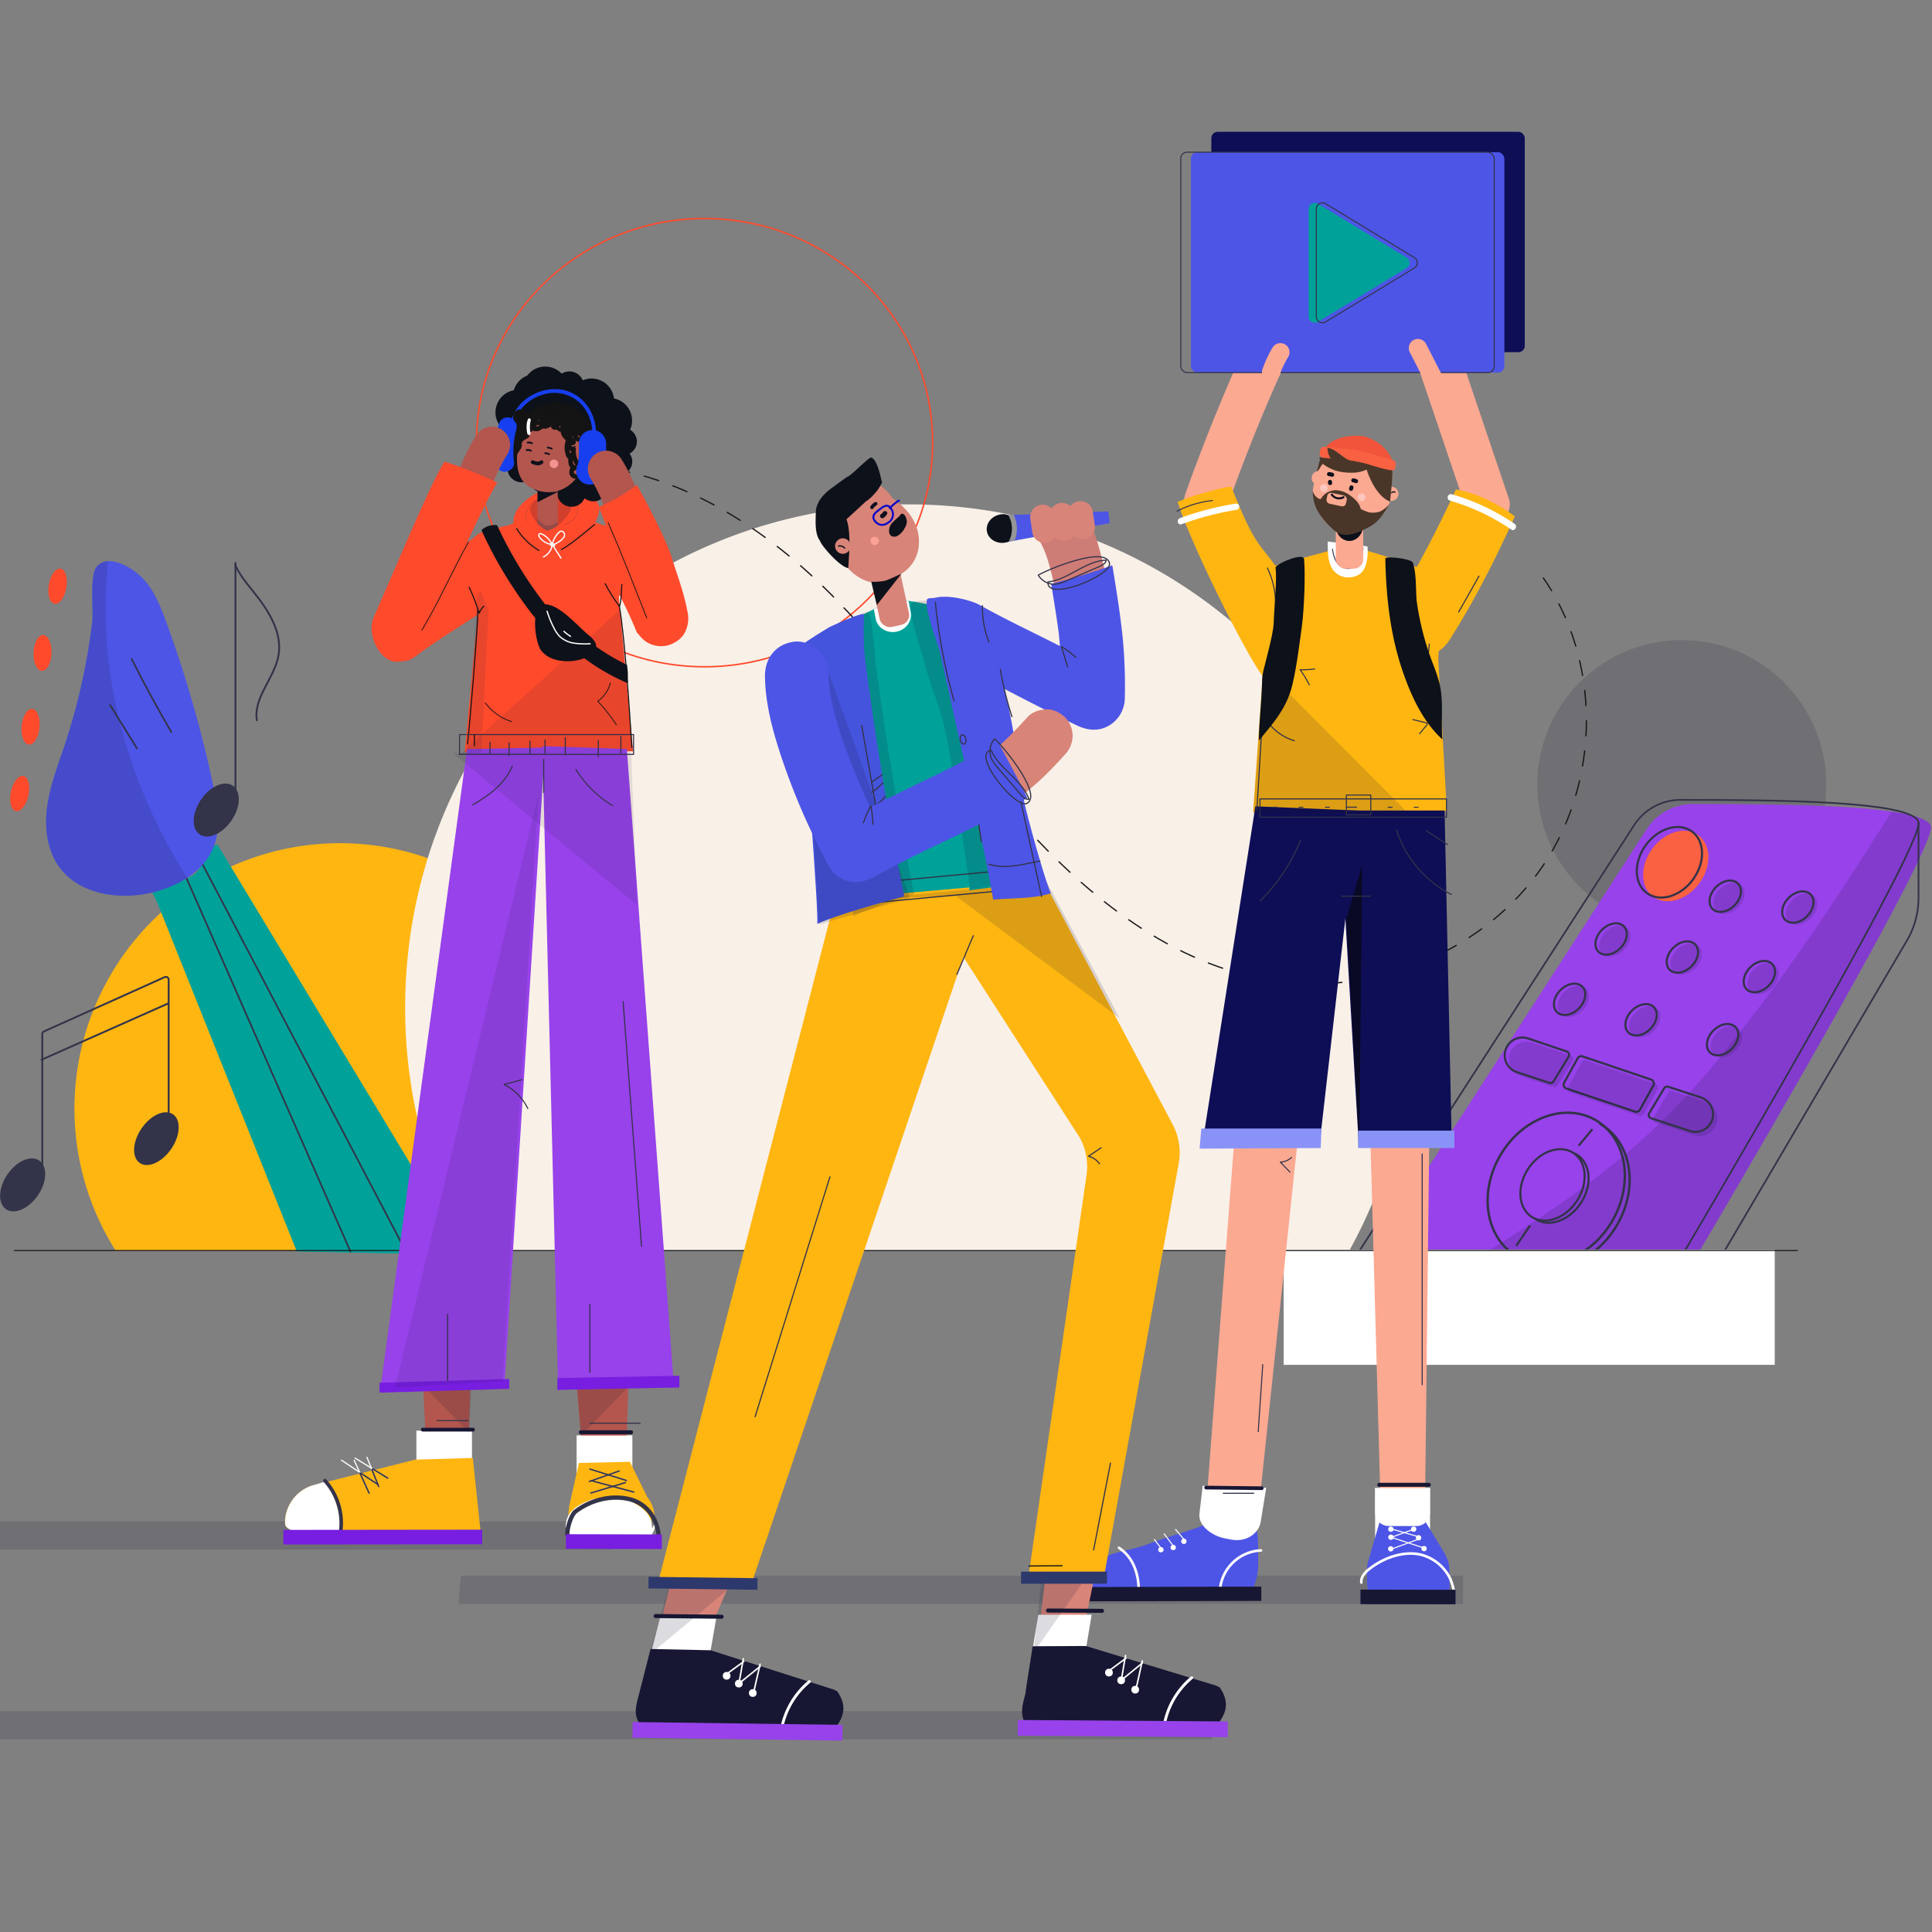 <?xml version="1.0" encoding="UTF-8"?> <svg xmlns="http://www.w3.org/2000/svg" id="Layer_1" data-name="Layer 1" viewBox="0 0 1080 1080"><rect x="0" y="0" width="1080" height="1080" fill="#808080" stroke="none"/><defs><style>.cls-1,.cls-21,.cls-30{fill:#171733;}.cls-1{opacity:0.15;}.cls-2{fill:#9742ea;}.cls-11,.cls-14,.cls-16,.cls-17,.cls-18,.cls-22,.cls-24,.cls-25,.cls-27,.cls-28,.cls-29,.cls-3,.cls-31,.cls-32,.cls-33,.cls-35,.cls-36,.cls-39,.cls-4,.cls-40,.cls-41,.cls-42,.cls-43,.cls-44,.cls-47,.cls-48,.cls-5,.cls-50,.cls-53,.cls-54,.cls-55,.cls-56,.cls-58,.cls-62,.cls-65,.cls-66,.cls-67,.cls-68,.cls-69,.cls-72,.cls-73,.cls-74{fill:none;stroke-linecap:round;stroke-linejoin:round;}.cls-11,.cls-14,.cls-22,.cls-25,.cls-27,.cls-29,.cls-3,.cls-4,.cls-47,.cls-5,.cls-53,.cls-55,.cls-56,.cls-62,.cls-68{stroke:#333349;}.cls-3{stroke-width:0.95px;}.cls-4{stroke-width:1.17px;}.cls-5{stroke-width:1.33px;}.cls-6{fill:#f96142;}.cls-7{fill:#fff;}.cls-8{fill:#ffb611;}.cls-9{fill:#f9f0e8;}.cls-10{fill:#00a199;}.cls-11{stroke-width:0.92px;}.cls-12{fill:#4d55e6;}.cls-13{fill:#ff4a2c;}.cls-14{stroke-width:1.03px;}.cls-15{fill:#333349;}.cls-16{stroke:#ff4a2c;stroke-width:0.83px;}.cls-17{stroke:#181818;stroke-width:0.71px;stroke-dasharray:8.46;}.cls-18{stroke:#171719;}.cls-18,.cls-62{stroke-width:0.59px;}.cls-19{fill:#b3564e;}.cls-20{opacity:0.2;}.cls-22{stroke-width:0.29px;opacity:0.3;}.cls-23{fill:#0d1119;}.cls-24,.cls-35,.cls-44,.cls-48,.cls-50,.cls-66,.cls-67{stroke:#fff;}.cls-24{stroke-width:0.66px;}.cls-25{stroke-width:2.39px;}.cls-26{fill:#771ee0;}.cls-27{stroke-width:0.81px;}.cls-28,.cls-54,.cls-65{stroke:#171733;}.cls-28{stroke-width:2.1px;}.cls-29,.cls-32{stroke-width:0.6px;}.cls-30{opacity:0.1;}.cls-31,.cls-32{stroke:#131314;}.cls-31{stroke-width:0.43px;}.cls-33,.cls-41{stroke:#f9f9f9;}.cls-33{stroke-width:0.73px;}.cls-34{fill:#141313;}.cls-35,.cls-43{stroke-width:0.58px;}.cls-36,.cls-39,.cls-40,.cls-42{stroke:#151414;}.cls-36{stroke-width:2.59px;}.cls-37{fill:#0e101c;}.cls-38{fill:#f49292;}.cls-39{stroke-width:2.57px;}.cls-40{stroke-width:2.05px;}.cls-41{stroke-width:1.28px;}.cls-42{stroke-width:2.4px;}.cls-43,.cls-58,.cls-72,.cls-74{stroke:#0e101c;}.cls-44{stroke-width:1.84px;}.cls-45{fill:#173fef;}.cls-46{fill:#fca992;}.cls-47{stroke-width:0.62px;}.cls-48{stroke-width:1.46px;}.cls-49{fill:#2d386d;}.cls-50,.cls-53{stroke-width:0.59px;}.cls-51{fill:#0e0e56;}.cls-52{fill:#050505;opacity:0.6;}.cls-54{stroke-width:2.07px;}.cls-55{stroke-width:0.58px;}.cls-56{stroke-width:0.52px;}.cls-57{fill:#8993f7;}.cls-58{stroke-width:0.65px;}.cls-59{fill:#ffc6bd;}.cls-60{fill:#493628;}.cls-61{fill:#f2543b;}.cls-63{fill:#ce7c76;}.cls-64{fill:#d88479;}.cls-65{stroke-width:2.26px;}.cls-66{stroke-width:0.85px;}.cls-67{stroke-width:1.59px;}.cls-68,.cls-69{stroke-width:0.64px;}.cls-69{stroke:#151516;}.cls-70{fill:#4554dd;}.cls-71{fill:#fca195;}.cls-72{stroke-width:1.97px;}.cls-73{stroke:#0606c9;stroke-width:1.06px;}.cls-74{stroke-width:0.71px;}.cls-75{fill:#959596;}</style></defs><circle class="cls-1" cx="940.15" cy="438.59" r="80.77"></circle><path class="cls-2" d="M920.41,463.62a30.94,30.94,0,0,1,26.14-14.18c39.42.18,131.64-.42,132.84,12.83,1.47,16.13-130.53,239.05-130.53,239.05H767Z"></path><path class="cls-1" d="M1057.51,453.67c-13.74,21.68-27.57,43.31-42,64.54q-13.05,19.18-26.84,37.86c-9.2,12.41-18.82,24.46-28.49,36.5a386.53,386.53,0,0,1-58,57.92c-20.17,16.35-41.74,30.87-63.71,44.67-3.3,2.07-6.64,4.11-10,6.16H948.86s132-222.92,130.53-239.05C1079,458.28,1070.43,455.55,1057.51,453.67Z"></path><path class="cls-3" d="M913.47,461.3a31,31,0,0,1,26.14-14.17c39.42.17,131.64-.43,132.85,12.82C1073.92,476.09,941.93,699,941.93,699H760.07Z"></path><path class="cls-3" d="M1072.46,460v41.9a47.3,47.3,0,0,1-6.51,23.94L962.46,701.94,941.93,699"></path><ellipse class="cls-1" cx="965.03" cy="582.27" rx="10.04" ry="7.26" transform="translate(-129.08 852.92) rotate(-45)"></ellipse><ellipse class="cls-1" cx="985.57" cy="547.01" rx="10.04" ry="7.26" transform="translate(-98.13 857.12) rotate(-45)"></ellipse><ellipse class="cls-1" cx="1007.08" cy="508.15" rx="10.04" ry="7.26" transform="translate(-64.35 860.95) rotate(-45)"></ellipse><ellipse class="cls-1" cx="879.48" cy="559.72" rx="10.04" ry="7.26" transform="translate(-138.19 785.83) rotate(-45)"></ellipse><ellipse class="cls-1" cx="902.71" cy="525.99" rx="10.04" ry="7.26" transform="translate(-107.54 792.37) rotate(-45)"></ellipse><ellipse class="cls-1" cx="919.44" cy="571.15" rx="10.04" ry="7.26" transform="translate(-134.57 817.43) rotate(-45)"></ellipse><ellipse class="cls-1" cx="942.54" cy="536.08" rx="10.04" ry="7.26" transform="translate(-103 823.49) rotate(-45)"></ellipse><ellipse class="cls-1" cx="966.49" cy="502.1" rx="10.04" ry="7.26" transform="translate(-71.96 830.48) rotate(-45)"></ellipse><ellipse class="cls-4" cx="962.96" cy="581.18" rx="10.04" ry="7.26" transform="translate(-128.92 851.14) rotate(-45)"></ellipse><ellipse class="cls-4" cx="983.5" cy="545.92" rx="10.04" ry="7.26" transform="translate(-97.96 855.34) rotate(-45)"></ellipse><ellipse class="cls-4" cx="1005.01" cy="507.06" rx="10.04" ry="7.26" transform="translate(-64.18 859.16) rotate(-45)"></ellipse><ellipse class="cls-4" cx="877.42" cy="558.63" rx="10.04" ry="7.26" transform="translate(-138.02 784.05) rotate(-45)"></ellipse><ellipse class="cls-4" cx="900.64" cy="524.9" rx="10.04" ry="7.26" transform="translate(-107.37 790.59) rotate(-45)"></ellipse><ellipse class="cls-4" cx="917.37" cy="570.06" rx="10.04" ry="7.26" transform="translate(-134.4 815.65) rotate(-45)"></ellipse><ellipse class="cls-5" cx="869.94" cy="664.22" rx="43.98" ry="36.27" transform="translate(-140.26 1085.5) rotate(-60)"></ellipse><path class="cls-5" d="M850.65,704.58c17.35,10,41.25,1.08,53.4-20s7.93-46.2-9.42-56.22"></path><ellipse class="cls-4" cx="940.47" cy="534.99" rx="10.04" ry="7.26" transform="translate(-102.84 821.71) rotate(-45)"></ellipse><ellipse class="cls-4" cx="964.43" cy="501.01" rx="10.04" ry="7.26" transform="translate(-71.79 828.69) rotate(-45)"></ellipse><ellipse class="cls-6" cx="936.8" cy="484.15" rx="21.34" ry="16.32" transform="translate(-8.26 951.98) rotate(-53.67)"></ellipse><ellipse class="cls-4" cx="933.24" cy="482.07" rx="21.34" ry="16.32" transform="translate(-8.03 948.26) rotate(-53.67)"></ellipse><ellipse class="cls-4" cx="867.86" cy="662.35" rx="21.34" ry="16.32" transform="translate(-161.13 1027.14) rotate(-56.87)"></ellipse><path class="cls-4" d="M858.4,681.44c7.55,4.92,18.89.92,25.33-9s5.54-21.86-2-26.79a13.43,13.43,0,0,0-1.27-.73"></path><path class="cls-4" d="M875.56,608.46,914,621.4a2.24,2.24,0,0,0,2.69-1l7.57-13.65a2.26,2.26,0,0,0-1.25-3.23l-38.39-13a2.25,2.25,0,0,0-2.69,1.05l-7.57,13.66A2.26,2.26,0,0,0,875.56,608.46Z"></path><path class="cls-1" d="M877.87,610.77l38.39,12.94a2.26,2.26,0,0,0,2.7-1L926.52,609a2.25,2.25,0,0,0-1.25-3.23l-38.39-12.94a2.25,2.25,0,0,0-2.69,1l-7.57,13.66A2.26,2.26,0,0,0,877.87,610.77Z"></path><path class="cls-1" d="M850.22,601.63l18.18,6a2,2,0,0,0,2.38-.87l8.35-13.7a2,2,0,0,0-1.08-3l-21.51-7.25A9.9,9.9,0,0,0,844,589.09h0A9.89,9.89,0,0,0,850.22,601.63Z"></path><path class="cls-1" d="M953.16,615.81l-18.34-5.95a1.88,1.88,0,0,0-2.19.82l-8.42,14a1.89,1.89,0,0,0,1,2.76L947,634.61a9.89,9.89,0,0,0,12.5-6.31h0A9.9,9.9,0,0,0,953.16,615.81Z"></path><path class="cls-4" d="M847.91,599.32l18.17,6a2,2,0,0,0,2.38-.87l8.36-13.7a2,2,0,0,0-1.09-3l-21.5-7.25a9.89,9.89,0,0,0-12.54,6.22h0A9.89,9.89,0,0,0,847.91,599.32Z"></path><path class="cls-4" d="M950.85,613.49l-18.34-6a1.9,1.9,0,0,0-2.2.83l-8.41,14a1.88,1.88,0,0,0,1,2.75l21.74,7.15a9.9,9.9,0,0,0,12.5-6.31h0A9.91,9.91,0,0,0,950.85,613.49Z"></path><line class="cls-4" x1="889.86" y1="631.55" x2="882.78" y2="640.1"></line><line class="cls-4" x1="855.15" y1="685.32" x2="847.82" y2="696.08"></line><rect class="cls-7" x="717.58" y="698.59" width="274.51" height="64.37"></rect><path class="cls-8" d="M315.4,699.05a148.38,148.38,0,1,0-250.8,0Z"></path><path class="cls-9" d="M754.31,699.05A280.06,280.06,0,0,0,789.2,563.3c0-155.39-126-281.36-281.35-281.36s-281.36,126-281.36,281.36a280.06,280.06,0,0,0,34.89,135.75Z"></path><path class="cls-10" d="M121.54,472.08l122.08,202,4.71,27.16-82.4-1.63L88.24,505.38l-3.07-6.46s19.26-6.73,23.55-10.31,11-15.93,11-15.93"></path><line class="cls-11" x1="103.78" y1="489.84" x2="195.9" y2="699.61"></line><line class="cls-11" x1="112.66" y1="482.07" x2="228.08" y2="701.83"></line><path class="cls-12" d="M36,416.93c-3.71,11.11-8,22.13-9.62,33.73s-.26,24.11,6.5,33.67C44,500,66.48,503.39,85.17,498.92c14.66-3.5,29.36-12.09,34.56-26.24,3.87-10.52,1.87-22.2-.45-33.17A671.47,671.47,0,0,0,93,347.9c-3.18-8.73-6.68-17.61-13-24.44-5.31-5.77-19.44-14.44-25.91-6.75-4.21,5-1.77,24.27-2.57,30.93A349.86,349.86,0,0,1,36,416.93Z"></path><path class="cls-1" d="M98.55,480.67a301.41,301.41,0,0,1-21-43.62,285,285,0,0,1-13.51-46.41A259.83,259.83,0,0,1,59,343.11a236.69,236.69,0,0,1,1.46-29.4,8.46,8.46,0,0,0-6.29,3c-4.21,5-1.77,24.27-2.57,30.93A349.86,349.86,0,0,1,36,416.93c-3.71,11.11-8,22.13-9.62,33.73s-.26,24.11,6.5,33.67C44,500,66.48,503.39,85.17,498.92a61.9,61.9,0,0,0,19.49-8.24Q101.51,485.75,98.55,480.67Z"></path><ellipse class="cls-13" cx="17.08" cy="406.28" rx="10.02" ry="5.01" transform="translate(-388.96 384.32) rotate(-84.5)"></ellipse><ellipse class="cls-13" cx="23.77" cy="365" rx="10.02" ry="5.01" transform="translate(-341.85 375.44) rotate(-87.91)"></ellipse><ellipse class="cls-13" cx="33.92" cy="328.49" rx="10.02" ry="5.01" transform="matrix(0.17, -0.98, 0.98, 0.17, -295.49, 305.1)"></ellipse><ellipse class="cls-13" cx="10.99" cy="443.59" rx="10.02" ry="5.01" transform="translate(-425.05 361.35) rotate(-77.9)"></ellipse><path class="cls-11" d="M61.53,394.07,76.59,418.4"></path><path class="cls-11" d="M73.59,368.36Q84,389.12,95.76,409.19"></path><path class="cls-14" d="M23.65,660v-82a1.56,1.56,0,0,1,.92-1.43l67.5-30.35a1.57,1.57,0,0,1,2.21,1.43v87.07"></path><ellipse class="cls-15" cx="12.67" cy="662.35" rx="16.47" ry="10.33" transform="translate(-541.77 299.77) rotate(-55.72)"></ellipse><ellipse class="cls-15" cx="120.89" cy="452.81" rx="16.47" ry="10.33" transform="translate(-321.36 297.67) rotate(-55.72)"></ellipse><ellipse class="cls-15" cx="87.43" cy="636.51" rx="16.47" ry="10.08" transform="translate(-487.76 350.25) rotate(-55.72)"></ellipse><line class="cls-14" x1="23.17" y1="592.42" x2="94.05" y2="560.92"></line><line class="cls-14" x1="131.63" y1="314.64" x2="131.63" y2="446.37"></line><path class="cls-14" d="M131.49,315.75c2.55,5.87,6.8,10.81,10.8,15.81,8,10,15.62,22.2,13.39,34.85s-14.14,23.48-12.08,36.23"></path><ellipse class="cls-16" cx="393.83" cy="247.44" rx="127.51" ry="125.29"></ellipse><path class="cls-17" d="M310,260.08c56.8-2.88,110.29,28.73,150.89,68.55s71.78,88.15,109.59,130.63,85.28,80.4,141.49,89c56.88,8.75,118.2-16.62,150.52-64.25s32.76-115.35-.65-162.22"></path><rect class="cls-1" x="-304" y="956.56" width="981.78" height="15.72"></rect><path class="cls-1" d="M-217.59,850.54c-.44,5.24-.89,10.48-1.24,15.72H342.69V850.54Z"></path><path class="cls-1" d="M257.59,880.83c-.43,5.24-.88,10.48-1.24,15.72H817.87V880.83Z"></path><line class="cls-18" x1="7.97" y1="699.06" x2="1004.73" y2="699.06"></line><path class="cls-7" d="M332.79,802.49H343a10.41,10.41,0,0,1,10.41,10.41v28.7a0,0,0,0,1,0,0H322.38a0,0,0,0,1,0,0V812.9A10.41,10.41,0,0,1,332.79,802.49Z" transform="translate(675.82 1644.09) rotate(180)"></path><polygon class="cls-19" points="349.54 824.25 326.88 827.81 321.72 767.22 351.71 762.91 349.54 824.25"></polygon><path class="cls-7" d="M332.79,802.49H343a10.41,10.41,0,0,1,10.41,10.41v28.7a0,0,0,0,1,0,0H322.38a0,0,0,0,1,0,0V812.9A10.41,10.41,0,0,1,332.79,802.49Z" transform="translate(675.82 1644.09) rotate(180)"></path><path class="cls-8" d="M318.18,842.8H318l5.64-25,28.48-.65L361.88,837a17.55,17.55,0,0,1,3.87,13.36l-1.38-3.94c0,9.53-3.55,17.48-13.08,17.48h-20.5c-9.54,0-13-8-13-17.48A16.76,16.76,0,0,1,318.18,842.8Z"></path><path class="cls-13" d="M348.37,297.13s-27.29-9.1-35.92-11.05l-11,.44c-2.39,0-23.61,10.21-23.61,10.21L268,332.42l-8.2,88,94.08-.44L346,334.68Z"></path><path class="cls-13" d="M297.72,308.61c-6.61-5.12-12.85-13.27-9.88-21.08,2.72-7.16,13.26-13.74,20.81-15.06s15.47.88,21.84,5.14a10.65,10.65,0,0,1,3.81,3.85c1.49,3,.3,6.62-1.15,9.65a58.73,58.73,0,0,1-15.76,20"></path><g class="cls-20"><path class="cls-21" d="M301.6,293.74c-2.77-2.84-6.65-7.71-4.75-11.18,1.75-3.18,7.12-5.58,10.75-5.71a14.52,14.52,0,0,1,9.92,3.84,5.18,5.18,0,0,1,1.54,2.06c.5,1.51-.3,3.13-1.18,4.45-2.24,3.37-6.66,8.8-11.75,8.56"></path></g><path class="cls-22" d="M315.2,293.06c3.83-.24,8.62-4.91,7.65-9.6-.55-2.65-2.84-4.34-5.08-5.32a19.4,19.4,0,0,0-18.06,1.35c-3.57,2.24-7.79,7-4.83,11.73"></path><path class="cls-23" d="M296.44,208.08a12.61,12.61,0,0,1,17.53.79,8.12,8.12,0,0,1,11.8,3.72,12.6,12.6,0,1,1,4.11,24.17,8.12,8.12,0,0,1-6-.23,8,8,0,0,1-8.78,1,7.91,7.91,0,0,1-4.27-8.9,12.62,12.62,0,0,1-14.37-20.54Z"></path><path class="cls-23" d="M316.32,268.27a13.87,13.87,0,1,1,26-8.23,7.88,7.88,0,0,1,4.81,7.14,7.76,7.76,0,0,1-8,7.68h0a7.76,7.76,0,0,1-8.79,5.27,8.1,8.1,0,0,1-3.6-1.58,7.81,7.81,0,0,1-8.56,4.62,8,8,0,0,1-6.72-9A7.57,7.57,0,0,1,316.32,268.27Z"></path><path class="cls-23" d="M323.68,245.86a8.82,8.82,0,0,1,5.55-5.63,12.6,12.6,0,1,1,23,0,7.77,7.77,0,0,1,3.79,6.55,7.56,7.56,0,0,1-4.1,6.75,7.54,7.54,0,0,1,1.49,3.81,7.75,7.75,0,0,1-7.24,8.37,8.14,8.14,0,0,1-6.13-2.07,7.83,7.83,0,0,1-3.14.44,8,8,0,0,1-7.46-7.08h-.07A8.83,8.83,0,0,1,323.68,245.86Z"></path><path class="cls-23" d="M280.53,221.76a12.66,12.66,0,0,1,6.68-3.6,12.41,12.41,0,0,1,3-5.18,12.61,12.61,0,0,1,21.45,11.2,12.64,12.64,0,0,1-1.23,16.07,10.9,10.9,0,0,1-1,.83,12.58,12.58,0,0,1,.09,14.75,8.59,8.59,0,0,1,3.33,8.08,8.12,8.12,0,0,1-1.11,3,7.22,7.22,0,0,1,0,1.8,7.76,7.76,0,0,1-8.87,6.63,8.07,8.07,0,0,1-7-7,10,10,0,0,1-.9.52,8,8,0,0,1-10.57-3.74,7.07,7.07,0,0,1-.62-2.34,9.71,9.71,0,0,1-1-.41,7.69,7.69,0,0,1-2.57-11.91,7.57,7.57,0,0,1-.77-12.45A12.6,12.6,0,0,1,280.53,221.76Z"></path><line class="cls-24" x1="330.28" y1="834.61" x2="349.56" y2="828.78"></line><line class="cls-24" x1="330.54" y1="827.71" x2="354.29" y2="834.07"></line><line class="cls-24" x1="329.49" y1="828.14" x2="346.09" y2="822.31"></line><line class="cls-24" x1="329.72" y1="821.23" x2="350.15" y2="827.6"></line><polygon class="cls-1" points="351.5 774.99 324.74 802.61 322.07 768.5 351.5 774.99"></polygon><path class="cls-7" d="M351.58,863.63H332.07c-8,0-15-2.18-15-9.92l-.89.21c0-7.74,4.62-12.32,15.63-16h18.53c9.46,4.94,14.14,8.66,14.14,16.4l1.94-3.23C366.39,858.86,359.59,863.63,351.58,863.63Z"></path><path class="cls-25" d="M368.11,857.27c-1.42-9.73-7.42-17.59-17.55-19.53s-20.83,1.09-28.9,7.23c-2.49,1.89-4.89,9.94-4.46,12.94"></path><rect class="cls-26" x="316.26" y="857.71" width="53.66" height="8.17" transform="translate(684.29 1724.35) rotate(-179.87)"></rect><line class="cls-27" x1="330.28" y1="834.61" x2="349.56" y2="828.78"></line><line class="cls-27" x1="330.54" y1="827.71" x2="354.29" y2="834.07"></line><line class="cls-27" x1="329.49" y1="828.14" x2="346.09" y2="822.31"></line><line class="cls-27" x1="329.72" y1="821.23" x2="350.15" y2="827.6"></line><polygon class="cls-19" points="238.71 820.87 261.32 825.34 263.37 762.52 235.81 758.66 238.71 820.87"></polygon><path class="cls-7" d="M232.76,799.75h31.07a0,0,0,0,1,0,0v28.7a10.41,10.41,0,0,1-10.41,10.41H243.17a10.41,10.41,0,0,1-10.41-10.41v-28.7a0,0,0,0,1,0,0Z"></path><path class="cls-8" d="M208.08,822l24.11-6.06L264.3,815l4.4,41.5a27.72,27.72,0,0,1-15.87,5h-20.5c-9.54,0-73-.17-73-9.71V851c0-.45,0-.92,0-1.39a22,22,0,0,1,14.83-19.09l26.68-6.7"></path><line class="cls-8" x1="200.92" y1="823.79" x2="207.29" y2="822.19"></line><path class="cls-7" d="M191,858.88A59.35,59.35,0,0,0,187.15,838a39.33,39.33,0,0,0-5.34-9.74l-7.57,2.24a22,22,0,0,0-14.83,19.09c0,.47,0,.94,0,1.39v.86c0,4.65,15,7.07,31.59,8.33C191,859.74,191,859.31,191,858.88Z"></path><polygon class="cls-1" points="235.81 773.76 262.28 801.04 263.7 768.35 235.81 773.76"></polygon><line class="cls-28" x1="264.4" y1="799.18" x2="236.34" y2="799.18"></line><line class="cls-28" x1="324.72" y1="800.62" x2="352.78" y2="800.62"></line><line class="cls-29" x1="261.65" y1="794.13" x2="244.36" y2="794.13"></line><line class="cls-28" x1="324.72" y1="800.62" x2="352.78" y2="800.62"></line><line class="cls-29" x1="329.76" y1="795.58" x2="357.81" y2="795.58"></line><line class="cls-24" x1="206.32" y1="834.67" x2="197.99" y2="816.33"></line><line class="cls-24" x1="211.34" y1="829.92" x2="190.9" y2="816.26"></line><line class="cls-24" x1="211.7" y1="831" x2="205.14" y2="814.68"></line><line class="cls-24" x1="216.75" y1="826.27" x2="198.49" y2="815.1"></line><line class="cls-27" x1="206.32" y1="834.67" x2="201.22" y2="823.44"></line><line class="cls-27" x1="211.34" y1="829.92" x2="201.81" y2="823.56"></line><line class="cls-27" x1="211.7" y1="831" x2="207.94" y2="821.62"></line><line class="cls-27" x1="216.75" y1="826.27" x2="208.36" y2="821.14"></line><polygon class="cls-2" points="312.01 776.93 376.74 775.21 350.42 418.73 303.22 417.06 312.01 776.93"></polygon><polygon class="cls-2" points="212.57 776.93 281.93 775.21 304.67 417.87 261.08 418.73 212.57 776.93"></polygon><polyline class="cls-30" points="252.89 420.84 255.33 422.85 356.03 505.86 352.8 420.32"></polyline><path class="cls-13" d="M360.67,356.66c5.83-.28,10.78-4.55,14.43-8.74a49.43,49.43,0,0,0,4.26-5.65c-1.55-3.38-3.18-6.82-4.91-10.36a242.14,242.14,0,0,0-15.86-26.81L357.24,303c-6.48-11.37-33.12-10.17-26.64,1.2,8.39,14.73,18,31.1,25.56,49.66C357.64,354.38,359,356.73,360.67,356.66Z"></path><path class="cls-13" d="M265.16,300.27c-13.39,13.89-28.84,28.43-43.88,43.56.34,1.55.69,3.11,1,4.66,1.85,8.82,7,10.32,9,19.11C255,349.81,273.57,342.17,292,323.11,303.65,311,276.73,288.27,265.16,300.27Z"></path><path class="cls-13" d="M279,349.91,290.32,325c4.85-10.67,5.38-24.18-5.29-29l6.15-2.59c-9.38-.65-19.54,3.32-29.45,9.28-6.87,4.13-13.64,17.62-15.32,25.46"></path><path class="cls-31" d="M271.28,392.92a29.06,29.06,0,0,0,14.85,10.47"></path><line class="cls-29" x1="329.76" y1="729.11" x2="329.76" y2="767.15"></line><line class="cls-29" x1="348.32" y1="559.94" x2="358.62" y2="696.66"></line><path class="cls-32" d="M267.12,340.83c.14,8.43-4.69,66.74-5.82,75.09"></path><line class="cls-29" x1="250.23" y1="734.72" x2="250.23" y2="772.76"></line><path class="cls-32" d="M288.85,295.52a36.55,36.55,0,0,0,12.42,12.18"></path><rect class="cls-29" x="256.88" y="410.62" width="97.28" height="11.08" transform="translate(611.04 832.33) rotate(-180)"></rect><path class="cls-32" d="M346.1,338.24c3.24,17.48,5.83,60.21,7.12,79.63"></path><path class="cls-32" d="M332.34,293.21c-3.89,3.27-15.94,13.36-18.59,13.87"></path><path class="cls-33" d="M303.83,311.31a9.13,9.13,0,0,0,4.89-6.65,12.25,12.25,0,0,1,4.2-7.45,1.63,1.63,0,0,1,1.36-.21,2.1,2.1,0,0,1,1.32,2c.18,2.64-6.48,5.91-6.72,5.5-1.49-2.54-3.41-4.88-6.15-6a1.4,1.4,0,0,0-1.16-.08c-.68.37-.35,1.42.12,2a10.07,10.07,0,0,0,7.35,4c-.68-.21,5.27,8.49,4.45,7.48"></path><path class="cls-32" d="M347.62,326.81c-.44,6.25-.44,9.27-1.31,12.15a88.87,88.87,0,0,1-8-12.69"></path><path class="cls-32" d="M270.38,338.91a13,13,0,0,0-2.52,3.83,108.84,108.84,0,0,0-5.56-14.37"></path><line class="cls-29" x1="334.45" y1="413.98" x2="334.45" y2="422.93"></line><line class="cls-29" x1="316" y1="412.36" x2="316" y2="422.1"></line><line class="cls-29" x1="304.67" y1="413.66" x2="304.67" y2="421.13"></line><line class="cls-29" x1="296.25" y1="414.31" x2="296.25" y2="421.43"></line><line class="cls-32" x1="265.18" y1="410.75" x2="265.18" y2="416.89"></line><line class="cls-29" x1="284.6" y1="415.28" x2="284.6" y2="422.4"></line><line class="cls-29" x1="273.92" y1="414.95" x2="273.92" y2="421.1"></line><line class="cls-29" x1="347.07" y1="411.72" x2="347.07" y2="420.92"></line><ellipse class="cls-34" cx="310.18" cy="247.86" rx="22.89" ry="22.47" transform="translate(29.51 528.7) rotate(-83.65)"></ellipse><path class="cls-19" d="M289.87,246c.18-1.62-1.36,3.44-.78,2.08,0-.19,0-.38,0-.58,1-8.77,10.21-14.95,20.62-13.79,10,1.12,17.48,8.66,17.12,17.07a14.71,14.71,0,0,1,.24,4.83l-.2.78c-1.1,9.94-10.73,19.7-21.08,18.54l-1.25-.14c-10.35-1.15-16.9-6.75-15.3-22.38Z"></path><path class="cls-35" d="M325.72,254.43a6.72,6.72,0,0,1,.61,4.38c-.07.31-.21.68-.53.72s-.54-.26-.68-.54a3.65,3.65,0,0,1-.23-1.2"></path><path class="cls-36" d="M294.62,243.56c-.29.23-1.31.82-2.68,1.6a13.06,13.06,0,0,1-2.81,1.24l.46-3.4Z"></path><path class="cls-19" d="M306.05,296.61c-.65.12-4.58-2.55-5.59-4.09a6.14,6.14,0,0,1-.09-1V273.64a5.68,5.68,0,1,1,11.36,0s.12,19.6,0,20.1A16.81,16.81,0,0,1,306.05,296.61Z"></path><path class="cls-37" d="M296.94,251.46a5.31,5.31,0,0,0-2.49-.39.48.48,0,0,0,0,1c.2,0,.4,0,.61,0l.3,0h.19a5.12,5.12,0,0,1,1.14.33.49.49,0,0,0,.59-.33.5.5,0,0,0-.34-.59Z"></path><path class="cls-37" d="M297.47,247.28a5.17,5.17,0,0,0-2.49-.39.48.48,0,0,0,0,1c.21,0,.41,0,.61,0l.3,0,.13,0h.06a4.52,4.52,0,0,1,1.14.33.48.48,0,1,0,.25-.92Z"></path><path class="cls-37" d="M307.33,253.58a5.55,5.55,0,0,0-2.55-.71.49.49,0,0,0-.47.48.48.48,0,0,0,.47.48h.29l.16,0c.12,0-.06,0,0,0a5.41,5.41,0,0,1,.58.12c.19,0,.36.12.54.18h0l.08,0,.13.06.27.14a.48.48,0,0,0,.48-.82Z"></path><path class="cls-37" d="M308.7,250.46a5.42,5.42,0,0,0-2.55-.7.47.47,0,0,0-.47.47.48.48,0,0,0,.47.48l.29,0h.16c.12,0-.07,0,0,0s.39.07.58.12.36.12.54.19h0l.08,0,.13.06.27.14a.47.47,0,0,0,.65-.17.48.48,0,0,0-.17-.65Z"></path><circle class="cls-38" cx="309.65" cy="259.27" r="2.39"></circle><path class="cls-37" d="M312.38,274.67a43.08,43.08,0,0,1-5.89.48,22.54,22.54,0,0,1-6.06-1l.08,6.56Z"></path><path class="cls-36" d="M318.36,237.94a6.75,6.75,0,0,0-1.78-.38,1.83,1.83,0,0,0-1.22,2.53,3.74,3.74,0,0,0,2.5,1.93,1.79,1.79,0,0,0,1.95-.26,1.17,1.17,0,0,0-.45-1.69,1.66,1.66,0,0,0-1.85.35,3,3,0,0,0-.82,1.8,5.13,5.13,0,0,0,3,5.24.82.82,0,0,0,.63.06.64.64,0,0,0,.3-.54,1.27,1.27,0,0,0-1.49-1.18,1.81,1.81,0,0,0-1.36,1.53,3.27,3.27,0,0,0,.46,2.08,5.68,5.68,0,0,0,1.68,1.87,1.49,1.49,0,0,0,1.2.35c.41-.11.67-.71.34-1"></path><path class="cls-36" d="M294.31,236.75a1.13,1.13,0,0,0-.66,1.13,1.87,1.87,0,0,0,.65,1.22,2.89,2.89,0,0,0,3.82,0,1.75,1.75,0,0,0,.6-1.45.93.93,0,1,0-1.86.08,1.72,1.72,0,0,0,.55,1.18,3.36,3.36,0,0,0,3.35.68,6.26,6.26,0,0,0,2.85-2.09c.43-.52.8-1.35.31-1.82a.88.88,0,0,0-1.24.15,1.32,1.32,0,0,0-.11,1.33,2.29,2.29,0,0,0,2.37,1.15,5.23,5.23,0,0,0,2.52-1.2c.65-.5,1.33-1.23,1.13-2a1.24,1.24,0,0,0-1.88-.63,1.36,1.36,0,0,0,0,2.05,1.27,1.27,0,0,0,1.69-.1,1.66,1.66,0,0,0,.08-1.82,3.65,3.65,0,0,0-3-1.92,5.68,5.68,0,0,0-3.53,1"></path><path class="cls-36" d="M303.07,232.51a1.14,1.14,0,0,0,.1-1.31,1.89,1.89,0,0,0-1.12-.81,2.89,2.89,0,0,0-3.41,1.71,1.76,1.76,0,0,0,.08,1.57,1,1,0,0,0,1.42.32,1,1,0,0,0,.22-1.21,1.66,1.66,0,0,0-1-.82,3.34,3.34,0,0,0-3.3.85,6.18,6.18,0,0,0-1.65,3.13c-.16.66-.13,1.57.52,1.77a.88.88,0,0,0,1-.67,1.3,1.3,0,0,0-.48-1.24,2.28,2.28,0,0,0-2.64,0A5.38,5.38,0,0,0,291.1,238c-.36.73-.65,1.69-.13,2.32a1.25,1.25,0,0,0,2-.26,1.36,1.36,0,0,0-.91-1.84,1.28,1.28,0,0,0-1.47.83,1.67,1.67,0,0,0,.73,1.68,3.69,3.69,0,0,0,3.54.41,5.77,5.77,0,0,0,2.73-2.44"></path><path class="cls-36" d="M319.48,246.27a4,4,0,0,1-2.46-3.2l.39-.24a2,2,0,0,1,.75,2.84,5.93,5.93,0,0,1-3.38-4.07,1.37,1.37,0,0,1,0-.85c.27-.6,1.13-.58,1.78-.44a3.25,3.25,0,0,1,1.42.55,1.2,1.2,0,0,1,.42,1.37,1.12,1.12,0,0,1-1.2.55,2.2,2.2,0,0,1-1.19-.72,7,7,0,0,1-1.62-4.23c-.07-.83.06-1.87.85-2.15a1.87,1.87,0,0,1,.91,0c.72.12,1.62.55,1.49,1.27a1,1,0,0,1-1.19.66,2.27,2.27,0,0,1-1.21-.89,7.86,7.86,0,0,1-1.62-3.3,1.61,1.61,0,0,1,.3-1.65,1.32,1.32,0,0,1,.89-.21,2.45,2.45,0,0,1,2.11,1.76c.56-.65,2.6-2.41,3.31-1.92a5.4,5.4,0,0,1,1.53,2.05,2.48,2.48,0,0,1,.35,1,.83.83,0,0,1-.57.84,1.2,1.2,0,0,1-.9-.34,2.63,2.63,0,0,1-.83-.9,1,1,0,0,1,.19-1.13,6.45,6.45,0,0,1,4,3.58,2.69,2.69,0,0,1,.25,1,1.71,1.71,0,0,1-3.31.62c.08-.59.95-.61,1.49-.35a4.24,4.24,0,0,1,2.31,3.11,1.4,1.4,0,0,1-.05.76,1.05,1.05,0,0,1-1.25.51,1.81,1.81,0,0,1-1-1l.32-.44c1.22,0,2,1.32,2.36,2.48a2.44,2.44,0,0,1,.16,1.43,1.63,1.63,0,0,1-1.9,1,2.69,2.69,0,0,1-1.71-1.52"></path><path class="cls-39" d="M314.12,229.58a4.93,4.93,0,0,1,3.46,1.22,3.67,3.67,0,0,1,1.15,3.4,1.51,1.51,0,0,1-1.46-2,1.64,1.64,0,0,1,1.34.14,6.11,6.11,0,0,1,2.09,1.27,2.31,2.31,0,0,1,.64,2.26,1.45,1.45,0,0,1-2,.84,3.33,3.33,0,1,1-3.1,5.64,3.15,3.15,0,0,1,2.58.64"></path><path class="cls-36" d="M315.8,238.87a4.87,4.87,0,0,1,3.52-1,3.71,3.71,0,0,1,2.9,2.11,1.51,1.51,0,0,1-2.38-.82,1.63,1.63,0,0,1,1.19-.66,6.29,6.29,0,0,1,2.44-.17,2.29,2.29,0,0,1,1.81,1.48,1.44,1.44,0,0,1-1.13,1.83,3.32,3.32,0,0,1,4.14,4.69,3.39,3.39,0,0,1-3.42,1.7,3.16,3.16,0,0,1,2.47-1"></path><path class="cls-40" d="M310,238.35a.9.9,0,0,0-.64-.81.89.89,0,0,0,0,1.39,1.35,1.35,0,0,0,1.58.06,1.53,1.53,0,0,0,.59-1.4,1.27,1.27,0,0,0-.37-.83,1.11,1.11,0,0,0-1.68.39,1.69,1.69,0,0,0,.59,1.79c1.38-.15,2.15-1.46,2.63-2.66a2.67,2.67,0,0,0,.26-1.41,1.19,1.19,0,0,0-1-1,4.29,4.29,0,0,0-.18,5.33,2.86,2.86,0,0,0,1.19,1c1.13.43,2.29-.28,3.13-1a4.8,4.8,0,0,0,1.49-2,2.17,2.17,0,0,0-.63-2.34,1.36,1.36,0,0,0-.81-.31c-.88,0-1.22,1-1.17,1.85a4.71,4.71,0,0,0,1.26,3,2.71,2.71,0,0,0,4.43-.26,4.46,4.46,0,0,0,.89-2.26,2.37,2.37,0,0,0-.39-1.61,1.55,1.55,0,0,0-1.54-.64c-.9.22-1.06,1.32-1,2.2a5.94,5.94,0,0,0,.71,2.67,3,3,0,0,0,2.37,1.51,3.17,3.17,0,0,0,2.3-1.12,2.18,2.18,0,0,0,.58-.92c.29-1.09-.85-2.1-1.87-2.79a3.28,3.28,0,0,0-2-.77c-1,.1-1.57,1.14-1.74,2.09a7.56,7.56,0,0,0,0,2.92,4,4,0,0,0,.8,1.82,2.29,2.29,0,0,0,1.83.87,1.26,1.26,0,0,0,1.24-1.25"></path><path class="cls-37" d="M302,257.56l-.11.11q-.14.1,0,0c0,.07-.18.12-.25.16a1.14,1.14,0,0,0-.19.1c.13-.06.14-.06,0,0l-.14,0-.29.08h0a1.36,1.36,0,0,1-.57,0l-.27,0c.25,0-.13,0-.17,0a4.21,4.21,0,0,1-.61-.16l-.59-.2-.34-.14-.17-.07h0a1.05,1.05,0,0,0-1.4.37,1,1,0,0,0,.37,1.39,8.89,8.89,0,0,0,3.26.92,4,4,0,0,0,2.87-1.06,1,1,0,1,0-1.44-1.45Z"></path><path class="cls-29" d="M321.93,430.1a61.29,61.29,0,0,0,20.53,20.26"></path><path class="cls-29" d="M286.37,428.26c-4,9.74-13,16.4-22.14,21.69"></path><path class="cls-29" d="M303.92,424.55V443"></path><path class="cls-29" d="M291.85,603.53l-10.06,2.67a30,30,0,0,1,13.26,13.45"></path><polygon class="cls-26" points="212.16 778.49 284.67 776.37 284.67 770.85 212.16 772.98 212.16 778.49"></polygon><polygon class="cls-26" points="379.76 775.62 311.57 776.93 311.57 770.37 379.76 769.06 379.76 775.62"></polygon><path class="cls-41" d="M309.11,304.54a.27.27,0,0,1,.33-.15.47.47,0,0,1,.29.26.3.3,0,0,1,0,.16.21.21,0,0,1-.29.1.67.67,0,0,1-.25-.25,2.36,2.36,0,0,0-.49-.51.81.81,0,0,0-.48-.21.37.37,0,0,0-.38.31c0,.21.21.35.4.44a1,1,0,0,0,.5.12.39.39,0,0,0,.36-.32"></path><g class="cls-20"><path class="cls-21" d="M300.37,289.6a12.12,12.12,0,0,0,2.44,2.69,5.79,5.79,0,0,0,6.87.73,18.91,18.91,0,0,0,2.11-1.42v2.24c-2.08,1.4-4.76,2.76-5.89,2.76h-.06c-1,0-3.72-2.32-5.54-4.21v-2.87A.71.71,0,0,1,300.37,289.6Z"></path></g><polygon class="cls-30" points="346.74 340.68 256.88 421.71 353.87 420.02 346.74 340.68"></polygon><path class="cls-30" d="M269.21,420.22l3.87-79.34-4.32-10.36-2.05,2.16s-4.16,66.84-5.72,88.61A64.85,64.85,0,0,0,269.21,420.22Z"></path><polygon class="cls-30" points="301.1 443.58 220.78 775.78 281.02 772.13 301.1 443.58"></polygon><path class="cls-23" d="M277.19,293.5c.25,0,.49.09.74.15a228.38,228.38,0,0,0,27.6,45.2c3.64,4.57-2.81,11.11-6.48,6.48a237,237,0,0,1-29.41-47.82,5.06,5.06,0,0,1-.39-1.34A11.68,11.68,0,0,1,277.19,293.5Z"></path><path class="cls-23" d="M331.38,360.16a127.8,127.8,0,0,0,19.16,11.53c.15,1.48.29,3,.44,4.43,0,1.87-.05,3.74,0,5.61a5.42,5.42,0,0,1-1.35-.36,120.51,120.51,0,0,1-22.86-13.29C322,364.67,326.57,356.71,331.38,360.16Z"></path><path class="cls-23" d="M328.85,354.87a15.61,15.61,0,0,1,3.45,3.53,5.27,5.27,0,0,1,.64,4.73,6.22,6.22,0,0,1-1.83,2.25c-6,5-18,5.66-24.7,1.67a16.47,16.47,0,0,1-3.68-3.14c-3.65-4-6.93-27.28,2.79-26.06C313.69,338.87,322.94,350,328.85,354.87Z"></path><path class="cls-33" d="M329.87,359.86a43.69,43.69,0,0,1-9.15-.35,14.77,14.77,0,0,1-8.09-4,18.47,18.47,0,0,1-2.93-4.37,56.32,56.32,0,0,1-3.87-9.45"></path><path class="cls-33" d="M315.24,352.92a24.91,24.91,0,0,0,3.68,2.79"></path><path class="cls-31" d="M341.14,381.81a16.94,16.94,0,0,1-7,10.16,103.67,103.67,0,0,1,10.44,13.18"></path><path class="cls-42" d="M301.4,229.53a10.06,10.06,0,0,0-5.41,4.05c.55,1.91,2.85,3,4.85,2.79a11.64,11.64,0,0,0,5.36-2.4"></path><circle class="cls-19" cx="324.4" cy="252.18" r="3.58"></circle><path class="cls-43" d="M326.15,251.25a2.82,2.82,0,0,0-2,2.14"></path><path class="cls-39" d="M317.51,246.47a11.73,11.73,0,0,0-.09,7.11A3.57,3.57,0,0,0,318,255a1.35,1.35,0,0,0,1.3.57.84.84,0,0,0,.6-1.14c0-.18-.26-.24-.41-.14a.74.74,0,0,0-.22.46,10.23,10.23,0,0,0-.24,3.85,4.56,4.56,0,0,0,2,3.19.44.44,0,0,0,.24-.41c-.17-.33-.69-.06-.91.24a3.83,3.83,0,0,0-.78,2.86,2.25,2.25,0,0,0,2.11,1.86"></path><path class="cls-39" d="M320.66,251.18a11.82,11.82,0,0,0,1.46,7,3.61,3.61,0,0,0,.83,1.24,1.35,1.35,0,0,0,1.39.27.83.83,0,0,0,.34-1.24c0-.17-.31-.18-.43-.05a.79.79,0,0,0-.12.5,10.39,10.39,0,0,0,.6,3.81,4.55,4.55,0,0,0,2.65,2.68.43.43,0,0,0,.14-.45c-.24-.29-.68.08-.83.43a3.79,3.79,0,0,0-.14,3,2.24,2.24,0,0,0,2.46,1.35"></path><path class="cls-36" d="M309.79,233.33a.88.88,0,0,0,0,.95.62.62,0,0,0,.89.14.49.49,0,0,0-.18-.8"></path><path class="cls-44" d="M295.8,234.78a15.81,15.81,0,0,0-.11,7.46"></path><path class="cls-35" d="M325.08,258.83a13.79,13.79,0,0,1-.09-4.4"></path><path class="cls-36" d="M289.34,242.84a2.49,2.49,0,0,1,1.37,1.67A3.33,3.33,0,0,1,291,246a1.64,1.64,0,0,1-.75,1.31,1.27,1.27,0,0,1-1.29-.13c-.48-.3-.82-1.11-.35-1.54a.78.78,0,0,1,.91-.06,1.54,1.54,0,0,1,.41,2.15,1.1,1.1,0,0,1-1.91-.06,1.54,1.54,0,0,1,1.73,0,1.74,1.74,0,0,1,.6,1.72,3.74,3.74,0,0,1-.73,1.43c-.8,1.08-1.89,3.07-2.94,3.83"></path><path class="cls-15" d="M180.93,828.42a34.48,34.48,0,0,1,8.62,26.74c-.14,1.31,1.9,1.3,2,0A36.48,36.48,0,0,0,182.37,827c-.88-1-2.32.47-1.44,1.44Z"></path><path class="cls-45" d="M278.83,237.19a57.8,57.8,0,0,0-1.68,21.47,5.55,5.55,0,0,0,1.49,3.6,5.18,5.18,0,0,0,3.6,1.49c2.51-.11,5.43-2.26,5.1-5.09a55,55,0,0,1-.23-9.94c.06-.77.13-1.53.22-2.29l.09-.76c-.09.66-.11.79-.05.41s.13-.89.21-1.33c.29-1.63.65-3.25,1.08-4.85a5.1,5.1,0,1,0-9.83-2.71Z"></path><polygon class="cls-26" points="269.54 863.27 158.42 863.39 158.4 855.22 269.52 855.1 269.54 863.27"></polygon><path class="cls-19" d="M276.18,268.53c.44-1.18.9-2.34,1.39-3.5l-1,2.44a92.74,92.74,0,0,1,7.15-13.6,10.19,10.19,0,0,0-3.66-14,10.3,10.3,0,0,0-7.86-1,11,11,0,0,0-6.09,4.69,106.47,106.47,0,0,0-9.57,19.53,7.79,7.79,0,0,0-.18,4.06,7.65,7.65,0,0,0,1.21,3.8,10.39,10.39,0,0,0,6.09,4.68,10.28,10.28,0,0,0,7.86-1l2.06-1.59a10.17,10.17,0,0,0,2.63-4.5Z"></path><path class="cls-13" d="M208.92,345c14.54-33,30.92-72.92,39.52-86.94,9.87,3,19.94,7.35,29.56,11.65-8.37,13.06-32.48,67.74-44.17,92.68-3,6.34,1.33,2.23-4.37,6.33-.87.63-5,1-5.94,1.15C212.8,371.49,204.55,354.94,208.92,345Z"></path><path class="cls-31" d="M261.85,303c-11,20.07-15.51,31.48-26,49.28"></path><path class="cls-45" d="M286.14,239.75c1.6-4.89,3.38-9.59,7.14-13.25a24.89,24.89,0,0,1,11.81-6.34,20.78,20.78,0,0,1,21.8,8.27,23.58,23.58,0,0,1,4.18,14.07,1.06,1.06,0,0,0,2.11,0c.16-9.41-4.76-18.66-13.38-22.83s-19.26-2-26.53,4c-4.92,4.07-7.23,9.59-9.17,15.51-.42,1.3,1.62,1.85,2,.56Z"></path><path class="cls-45" d="M323.57,248a83.74,83.74,0,0,1-.4,11.09l.27-2a16.63,16.63,0,0,1-1,4l.77-1.82-.06.14a5.61,5.61,0,0,0-.91,2.84,5.85,5.85,0,0,0,.13,3.05,7.76,7.76,0,0,0,3.52,4.57,7.68,7.68,0,0,0,5.89.77c1.76-.57,3.81-1.73,4.57-3.51a23.8,23.8,0,0,0,1.59-4.52,42.3,42.3,0,0,0,.72-5.39c.24-3.05.2-6.13.2-9.19a7.85,7.85,0,0,0-2.24-5.4,7.64,7.64,0,0,0-10.81,0,7.89,7.89,0,0,0-2.24,5.4Z"></path><path class="cls-19" d="M330,267.27a92.81,92.81,0,0,1,6.42,12.46l-1-2.43c.65,1.57,1.27,3.15,1.84,4.76a10.94,10.94,0,0,0,4.69,6.09,10.19,10.19,0,0,0,13.95-3.66c1.23-2.32,1.95-5.29,1-7.85a105.9,105.9,0,0,0-9.3-19.67,10.64,10.64,0,0,0-6.09-4.68,10.43,10.43,0,0,0-7.86,1,10.3,10.3,0,0,0-4.69,6.09,10.52,10.52,0,0,0,1,7.86Z"></path><circle class="cls-34" cx="291.06" cy="233.07" r="4.26"></circle><path class="cls-13" d="M384.29,341.86c-2.28-11.8-5.46-19.35-9-30.84s-19.17-40.1-19.4-39.93c-7.73,6-12.28,8.14-21.13,12.32,4.12,10.41,8.11,20.89,11.45,31.59a326,326,0,0,1,8.63,35c.69,3.6,4,7.35,7,9.14a15.67,15.67,0,0,0,11.79,1.55c3.7-1.2,7.27-3.5,9.14-7A17.06,17.06,0,0,0,384.29,341.86Z"></path><path class="cls-31" d="M340,292.26c9.15,21,13.91,34,21.54,53.21"></path><path class="cls-46" d="M794.05,208.94l20.1,59.42,5.74,17a13.05,13.05,0,0,0,5.63,7.31,12.25,12.25,0,0,0,16.74-4.39c1.48-2.82,2.28-6.31,1.23-9.43l-20.1-59.42-5.75-17a13,13,0,0,0-5.62-7.32,12.25,12.25,0,0,0-16.74,4.39c-1.48,2.82-2.29,6.31-1.23,9.43Z"></path><path class="cls-8" d="M810.46,357.52c13.76-21.7,25.76-45.28,36.37-68.93-10-7.23-20.86-12.86-32.92-15-10.2,21.79-21.18,43.6-34,63.78C766.24,359,796.84,379,810.46,357.52Z"></path><path class="cls-8" d="M817.63,265.51l0-.08,0,.09Z"></path><path class="cls-7" d="M846.64,292.79a122.53,122.53,0,0,0-35.11-16.5c-2.29-.66-3.27,2.91-1,3.57A119.38,119.38,0,0,1,844.77,296c2,1.34,3.83-1.86,1.87-3.2Z"></path><path class="cls-47" d="M815.44,342.09l11.3-20"></path><path class="cls-46" d="M694.7,196.34c-11.37,25.39-21.85,51.21-31.24,77.4a33.11,33.11,0,0,0-1.56,5.35,25.7,25.7,0,0,0-.08,10.3,17.29,17.29,0,0,0,2.66,6.46,19.6,19.6,0,0,0,3.08,3.71,16,16,0,0,0,4,2.77,9,9,0,0,0,4.55,1.45,9.21,9.21,0,0,0,4.88-.21,12.54,12.54,0,0,0,7.31-5.63,12.33,12.33,0,0,0,1.23-9.42c-.91-2.81-2.77-6.11-5.62-7.32a6.33,6.33,0,0,1-1.47-.85l2.47,1.91a7.83,7.83,0,0,1-1-1l1.91,2.47a8.7,8.7,0,0,1-1.06-1.79l1.24,2.93a10.34,10.34,0,0,1-.64-2.38l.44,3.26a12.55,12.55,0,0,1,.06-3l-.44,3.26c.62-4,2.34-7.78,3.71-11.52s2.86-7.77,4.33-11.64q4.39-11.59,9.07-23.1,2.67-6.54,5.41-13l-1.24,2.93q4.45-10.54,9.12-21a9.1,9.1,0,0,0,1.46-4.54,9.31,9.31,0,0,0-.22-4.88,12.25,12.25,0,0,0-15-8.55c-2.84.92-6,2.78-7.31,5.63Z"></path><path class="cls-8" d="M806.35,322.18s-41.26-15.35-47.61-15.35H748.15c-2.36,0-44.13,11.83-44.13,11.83l2.13,54.58-5.65,80.7,108.32-.62L804,368.91Z"></path><path class="cls-7" d="M764.4,305.44A25.29,25.29,0,0,1,763.08,317c-1.51,3.55-4.54,5.41-8.38,5.75a10.62,10.62,0,0,1-10.39-5.54c-2-3.8-2.13-8.74-2.13-14.5"></path><path class="cls-7" d="M779,831.84h10.12a10.29,10.29,0,0,1,10.29,10.29v28.36a0,0,0,0,1,0,0H768.71a0,0,0,0,1,0,0V842.12A10.29,10.29,0,0,1,779,831.84Z" transform="translate(1568.1 1702.32) rotate(180)"></path><path class="cls-48" d="M812.61,889a24.7,24.7,0,0,0-19.1-20.06c-9.66-1.91-20.45,2.17-28.15,8.24-2.38,1.87-4.74,4.48-4.34,7.45"></path><rect class="cls-49" x="760.51" y="888.71" width="53.01" height="8.07" transform="translate(1572.07 1787.22) rotate(-179.87)"></rect><circle class="cls-7" cx="792.98" cy="859.63" r="1.49"></circle><circle class="cls-7" cx="796.05" cy="865.68" r="1.49"></circle><circle class="cls-7" cx="777.53" cy="859.31" r="1.49"></circle><circle class="cls-7" cx="777.42" cy="865.81" r="1.49"></circle><circle class="cls-7" cx="777.5" cy="853.74" r="1.49"></circle><circle class="cls-7" cx="789.54" cy="853.66" r="1.49"></circle><line class="cls-50" x1="777.31" y1="866.13" x2="792.98" y2="860.38"></line><line class="cls-50" x1="777.53" y1="859.31" x2="796.82" y2="865.6"></line><line class="cls-50" x1="776.67" y1="859.74" x2="790.16" y2="853.98"></line><line class="cls-50" x1="776.86" y1="852.91" x2="793.46" y2="859.2"></line><polygon class="cls-46" points="796.45 853.87 772.2 857.28 765.34 611.35 799.22 614.43 796.45 853.87"></polygon><path class="cls-12" d="M764.18,877.75h0a17.73,17.73,0,0,1,.1-1.79v-.05c.07-.57.16-1.14.27-1.69h-.14l7.23-24.88,24.1-.48,12.59,20.78-.18,0h0c.29.55.55,1.12.79,1.7l.18.51c.16.43.3.87.43,1.31.05.21.11.41.16.62.1.45.19.9.26,1.36,0,.2.06.39.08.59a16.19,16.19,0,0,1,.13,2h0c0,7.65,1.33,14.13-3.22,16.29a9.68,9.68,0,0,1-4.18.77H772.73C763.31,894.81,764.18,887.17,764.18,877.75Z"></path><path class="cls-48" d="M811.09,883.49a24.93,24.93,0,0,0-17.58-14.59c-9.66-1.91-20.45,2.17-28.15,8.24a17.81,17.81,0,0,0-1.74,1.53"></path><rect class="cls-21" x="760.51" y="888.71" width="53.01" height="8.07" transform="translate(1572.07 1787.22) rotate(-179.87)"></rect><circle class="cls-7" cx="792.98" cy="859.63" r="1.49"></circle><circle class="cls-7" cx="796.05" cy="865.68" r="1.49"></circle><circle class="cls-7" cx="777.53" cy="859.31" r="1.49"></circle><circle class="cls-7" cx="777.42" cy="865.81" r="1.49"></circle><circle class="cls-7" cx="777.5" cy="854.82" r="1.49"></circle><circle class="cls-7" cx="790.24" cy="854.8" r="1.49"></circle><line class="cls-50" x1="777.31" y1="866.13" x2="792.98" y2="860.38"></line><line class="cls-50" x1="777.53" y1="859.31" x2="796.82" y2="865.6"></line><line class="cls-50" x1="776.67" y1="859.74" x2="790.31" y2="854.87"></line><line class="cls-50" x1="777.57" y1="854.62" x2="793.46" y2="859.2"></line><polygon class="cls-46" points="673.41 852.88 702.51 854.22 726.55 626.81 692.29 607.32 673.41 852.88"></polygon><path class="cls-12" d="M629.13,893.05h61.35c9.42,0,12.86-8.51,12.86-19.26h0c0-10.75.51-24.44-5-24.73l-21.67.86c-3.47,4.14-19,7.11-36.67,13.85-10.57,4.05-31.4,4.34-30.7,17.92h0C609.26,892.44,619.71,893.05,629.13,893.05Z"></path><path class="cls-48" d="M682.13,887.2a24.14,24.14,0,0,1,22.77-20.5"></path><path class="cls-48" d="M625.53,865.25a23.09,23.09,0,0,1,6.33,6.36c3.39,5.14,4.77,11.58,4.68,18"></path><rect class="cls-21" x="604.27" y="887.09" width="100.75" height="8" transform="translate(-1.95 1.44) rotate(-0.13)"></rect><circle class="cls-7" cx="661.8" cy="861.6" r="1.49"></circle><circle class="cls-7" cx="648.94" cy="866.31" r="1.49"></circle><circle class="cls-7" cx="655.84" cy="865.06" r="1.49"></circle><line class="cls-50" x1="657.17" y1="854.98" x2="662.17" y2="860.95"></line><line class="cls-50" x1="650.79" y1="857.47" x2="656.54" y2="865.09"></line><line class="cls-50" x1="645.34" y1="860.6" x2="649.91" y2="866.67"></line><polygon class="cls-51" points="759.61 640.7 811.57 640.8 807.53 453.09 748.47 453.09 759.61 640.7"></polygon><polygon class="cls-51" points="671.95 640.8 737.46 641.28 758.98 453.09 701.78 450.74 671.95 640.8"></polygon><polygon class="cls-52" points="752.6 513.69 761.44 483.71 759.86 640.53 752.6 513.69"></polygon><rect class="cls-53" x="704.34" y="446.58" width="104.25" height="10.23" transform="translate(1512.93 903.4) rotate(-180)"></rect><path class="cls-53" d="M708.81,403.73a28.79,28.79,0,0,0,14.68,10.34"></path><line class="cls-53" x1="705.89" y1="762.82" x2="703.34" y2="800.31"></line><line class="cls-53" x1="795.02" y1="645.08" x2="795.02" y2="774.08"></line><path class="cls-53" d="M722,647a9.91,9.91,0,0,1-6.29,2.64l5.41,5.58"></path><path class="cls-53" d="M727,469.71a100.4,100.4,0,0,1-22.56,33.89"></path><path class="cls-53" d="M780.73,464.19A61.68,61.68,0,0,0,811.31,500"></path><line class="cls-54" x1="771.02" y1="829.99" x2="798.74" y2="829.99"></line><path class="cls-8" d="M658.32,280.58c8.28,26,39.11,86.74,47.57,97.45,15.48,19.59,24.21-32.83,13.6-51.3-14.43-25.09-15.15-14-31.21-54.72-5,.45-11.41,2.47-16.11,3.71A114.46,114.46,0,0,0,658.32,280.58Z"></path><path class="cls-53" d="M708.51,317.53A47.11,47.11,0,0,1,713,335.85"></path><line class="cls-53" x1="702.59" y1="453.07" x2="707" y2="379.64"></line><line class="cls-54" x1="771.02" y1="829.99" x2="798.74" y2="829.99"></line><line class="cls-12" x1="688.03" y1="538.04" x2="700.61" y2="454.68"></line><line class="cls-12" x1="790" y1="453.27" x2="787.87" y2="455.26"></line><path class="cls-53" d="M794.78,388.48A251.2,251.2,0,0,0,799,360"></path><path class="cls-55" d="M677.72,279.82A56.09,56.09,0,0,0,658,285.73"></path><path class="cls-23" d="M801,371a97.38,97.38,0,0,1,3.68,11c2.43,10.2.73,20.9,1.62,31.35-10.15-9.3-16.38-22.09-21.1-35-7.85-21.51-10.29-43.19-10.8-66.09,0-1.63,14.54.1,15.35,2.21,2.24,5.79,1.63,17.89,2.24,21.78A155.61,155.61,0,0,0,801,371Z"></path><line class="cls-53" x1="766.06" y1="500.95" x2="750.02" y2="500.95"></line><polygon class="cls-1" points="706.15 373.24 787.87 455.26 700.61 455.11 706.15 373.24"></polygon><path class="cls-7" d="M690.56,281.57a168.72,168.72,0,0,0-31,8.09c-2.1.76-1.2,4.15.93,3.38a168.72,168.72,0,0,1,31-8.09,1.77,1.77,0,0,0,1.22-2.16,1.79,1.79,0,0,0-2.15-1.22Z"></path><path class="cls-53" d="M734.92,373.91a41.37,41.37,0,0,1-8.17.45,57.12,57.12,0,0,1,5.15,8.47"></path><path class="cls-23" d="M722.57,382.3c-3,13-10.24,21.43-18.87,31.66.28-13.07,1.28-16.31,1.92-35.18.14-4.2,6.13-22.62,6.39-30.7.32-9.59,1.93-24.91,1-30.7-.32-1.92,15.67-8.95,16-4.79.75,9.66,0,28.14-1.26,37.55C726.23,361.12,725.05,371.54,722.57,382.3Z"></path><path class="cls-53" d="M793.56,410.12l3.93-4.71c.26-.31.52-.77.28-1.09a.85.85,0,0,0-.55-.27l-7.41-1.8"></path><rect class="cls-53" x="752.63" y="444.45" width="13.64" height="11.09" transform="translate(1518.9 899.98) rotate(-180)"></rect><line class="cls-53" x1="713.83" y1="451.27" x2="711.65" y2="451.27"></line><line class="cls-53" x1="743.09" y1="451.27" x2="740.91" y2="451.27"></line><line class="cls-53" x1="792.74" y1="451.27" x2="790.56" y2="451.27"></line><line class="cls-53" x1="778.19" y1="451.27" x2="776.01" y2="451.27"></line><line class="cls-53" x1="728.38" y1="451.27" x2="726.2" y2="451.27"></line><line class="cls-53" x1="758.31" y1="451.22" x2="752.71" y2="451.22"></line><path class="cls-53" d="M797.39,464.5l11.77,7.61"></path><path class="cls-56" d="M761.93,306.33a25.72,25.72,0,0,1-1,5.67c-1.18,3.55-3.57,5.41-6.58,5.75-3.36.38-6.59-1.74-8.16-5.54a20.87,20.87,0,0,1-1.29-5.23"></path><polygon class="cls-57" points="670.57 642.11 738.3 641.76 738.71 630.87 671.56 630.87 670.57 642.11"></polygon><rect class="cls-57" x="759.14" y="632.04" width="53.87" height="9.72" transform="translate(1572.14 1273.8) rotate(-180)"></rect><path class="cls-7" d="M688.46,860.67l-3.57-.67c-7.7-1.45-15.61-7.56-14.32-14.42l1.73-15,35.52,1.16-3.1,19.12C703.43,857.73,696.15,862.12,688.46,860.67Z"></path><line class="cls-54" x1="705.32" y1="831.93" x2="674.24" y2="831.56"></line><line class="cls-53" x1="700.86" y1="834.76" x2="683.78" y2="834.76"></line><path class="cls-7" d="M776.33,831.84h15.45a7.62,7.62,0,0,1,7.62,7.62v13.6a0,0,0,0,1,0,0H768.71a0,0,0,0,1,0,0v-13.6a7.62,7.62,0,0,1,7.62-7.62Z" transform="translate(1568.1 1684.9) rotate(180)"></path><circle class="cls-46" cx="777.74" cy="276.06" r="3.99"></circle><path class="cls-58" d="M776.89,276.41a2.88,2.88,0,0,1,2.47-1.48c.19,0,.44.09.41.28"></path><rect class="cls-46" x="746.7" y="282.28" width="15.33" height="35.58" rx="5.14"></rect><path class="cls-23" d="M746.71,294.87a33.75,33.75,0,0,0,9.39.49,50,50,0,0,0,5.88-.76v.18c-1.64,10-13.43,10.24-15.35.16Z"></path><path class="cls-46" d="M777.59,271.94a21.12,21.12,0,0,0-40.65-11.41A21.4,21.4,0,0,0,736,266a27.2,27.2,0,0,0-1.64,5.08l-.16.73c-2,9.39,6.74,23.59,14.25,25.21l4,.86c8.52,1.85,22.73-9,24.69-18.09l.07-.32A23,23,0,0,0,777.59,271.94Z"></path><circle class="cls-46" cx="737.21" cy="267.24" r="3.99"></circle><circle class="cls-59" cx="740.01" cy="272.84" r="2.15"></circle><circle class="cls-59" cx="761.12" cy="277.96" r="2.15"></circle><path class="cls-37" d="M754.37,272.16l-.23.83a.86.86,0,0,0,0,.45.9.9,0,0,0,.13.42.84.84,0,0,0,.3.32,1,1,0,0,0,.38.21l.31,0a1.07,1.07,0,0,0,.57-.16l.23-.18a1.05,1.05,0,0,0,.29-.5l.23-.83a.86.86,0,0,0,0-.45.81.81,0,0,0-.14-.42.75.75,0,0,0-.29-.32.92.92,0,0,0-.39-.21l-.3,0a1.17,1.17,0,0,0-.57.16l-.23.18a1.1,1.1,0,0,0-.29.5Z"></path><path class="cls-37" d="M742.37,269.37l0,.66a.8.8,0,0,0,.09.43.85.85,0,0,0,.24.37.88.88,0,0,0,.36.24.85.85,0,0,0,.44.09l.31,0a1.1,1.1,0,0,0,.5-.29l.18-.23a1.16,1.16,0,0,0,.15-.57l0-.66a.82.82,0,0,0-.1-.44,1,1,0,0,0-.6-.6.84.84,0,0,0-.44-.1l-.3,0a1.1,1.1,0,0,0-.5.29l-.18.23a1.29,1.29,0,0,0-.16.58Z"></path><path class="cls-37" d="M750.51,279.34a5.55,5.55,0,0,0,7.3,1.66c.61-.38.05-1.35-.57-1a4.52,4.52,0,0,1-3.58.36,4.13,4.13,0,0,1-2.17-1.61c-.4-.61-1.37,0-1,.56Z"></path><path class="cls-37" d="M744.94,264.25a8.8,8.8,0,0,0-2-.35,1.14,1.14,0,0,0-.8.33,1.19,1.19,0,0,0-.34.81,1.15,1.15,0,0,0,.34.8l.23.18a1.17,1.17,0,0,0,.57.16l.57.05-.31,0a8,8,0,0,1,1.18.25,1.13,1.13,0,0,0,1.28-1.67,1.19,1.19,0,0,0-.68-.52Z"></path><path class="cls-37" d="M756.24,269.6a8,8,0,0,1,1.51.45l-.27-.11h0a.91.91,0,0,0,.43.14,1,1,0,0,0,.45,0,.92.92,0,0,0,.39-.21.82.82,0,0,0,.29-.32,1.11,1.11,0,0,0,.11-.87l-.11-.28a1.12,1.12,0,0,0-.41-.4,8.39,8.39,0,0,0-1.8-.58.81.81,0,0,0-.46,0,.8.8,0,0,0-.42.13.89.89,0,0,0-.32.29.81.81,0,0,0-.2.39,1.13,1.13,0,0,0,.11.88,1.15,1.15,0,0,0,.68.52Z"></path><path class="cls-60" d="M770.5,286.19a11.65,11.65,0,0,1-5,.24c-.71-.12-4.35-1.4-4.93-2.09-.53-4-6.94-9-11.08-9.92l-.49-.11a9.65,9.65,0,0,0-10.41,4.25c-.26.31-.47.87-2.13-.29a6.3,6.3,0,0,1-2.57-3.91,21.77,21.77,0,0,0,2.83,11.53,38.58,38.58,0,0,0,8.95,10.42,9.71,9.71,0,0,0,4.5,2.36l.49.11a9.66,9.66,0,0,0,4.79-.22c3.25-.46,10.09-3.66,12.84-5.86,3.5-2.79,6.31-7.13,8.44-10.92C775.44,283.31,772.48,285.89,770.5,286.19Z"></path><path class="cls-60" d="M778.31,266.35a28.83,28.83,0,0,0-.12-3.84c-.17-.45-4.58-1.85-6.46-2.61a69,69,0,0,0-33.88-4.22c-.11,0-.24.13-.38.29.17.24.31.49.47.74-.54,1.73-1.43,5.53-1.9,6.89,1.49-.6,2-2.89,3.39-4.3a23.57,23.57,0,0,0,12.16,4.77c4.71.4,8.12.33,12.36-1.57,2.17,6.61,6.51,15.28,13.12,17.91C777.26,278.24,778.29,268.35,778.31,266.35Z"></path><rect class="cls-46" x="741.65" y="276.16" width="11.09" height="6.18" rx="2.07" transform="translate(75.8 -151.46) rotate(12.19)"></rect><path class="cls-37" d="M744,276.78a5.54,5.54,0,0,0,7.29,1.66.56.56,0,0,0-.57-1,4.55,4.55,0,0,1-3.58.36,4.13,4.13,0,0,1-2.17-1.62c-.39-.6-1.37,0-1,.57Z"></path><path class="cls-61" d="M763.13,244l-.74-.09c8.26,1.78,17.33,10.46,16,17.18l-1.18.06-36.85-9h0C741.69,245.35,754.78,242.32,763.13,244Z"></path><path class="cls-6" d="M739.48,255.86l13.37,1.36a68.18,68.18,0,0,1,12.43,2.45s12.93,4.22,14.12,3a5.1,5.1,0,0,0,.77-2.55c.24-1.23-.17-2.63-1.43-2.87l-12.35-3.65A68.24,68.24,0,0,0,754,251.11l-13.3-1.34a2.29,2.29,0,0,0-2.71,1.79l-.32,1.62A2.3,2.3,0,0,0,739.48,255.86Z"></path><path class="cls-60" d="M754.69,257.4c-2.31-.76-4.23-2.37-6.17-3.85s-4-2.9-6.47-3.19a11.24,11.24,0,0,0,1.67,5.75,6.36,6.36,0,0,0,2.41,2.39,7.45,7.45,0,0,0,2.63.67,29.1,29.1,0,0,0,8.23-.26l-.45-.6"></path><rect class="cls-51" x="677.14" y="73.67" width="175.22" height="123.2" rx="3.57"></rect><rect class="cls-12" x="665.73" y="85.08" width="175.22" height="123.2" rx="3.57"></rect><rect class="cls-62" x="660.05" y="85.08" width="175.22" height="123.2" rx="3.57"></rect><path class="cls-46" d="M715.47,209.37c.43-1.22.89-2.43,1.39-3.63l-.52,1.22a57.6,57.6,0,0,1,3.82-7.46,5.28,5.28,0,0,0,.51-3.93,5.1,5.1,0,0,0-9.32-1.22,64.61,64.61,0,0,0-5.71,12.31,5.11,5.11,0,0,0,3.56,6.27,5.13,5.13,0,0,0,3.93-.51,5.62,5.62,0,0,0,2.34-3Z"></path><path class="cls-46" d="M788.18,197.17c3.34,6.24,6.4,12.62,9.74,18.86a5.14,5.14,0,0,0,7,1.83,5.21,5.21,0,0,0,1.83-7c-3.33-6.24-6.4-12.62-9.73-18.86a5.15,5.15,0,0,0-7-1.83,5.23,5.23,0,0,0-1.83,7Z"></path><path class="cls-10" d="M731.51,116.82V177a3.44,3.44,0,0,0,5.23,2.94l49.56-30.09a3.44,3.44,0,0,0,0-5.88l-49.56-30.09A3.44,3.44,0,0,0,731.51,116.82Z"></path><path class="cls-55" d="M735.83,116.82V177a3.44,3.44,0,0,0,5.23,2.94l49.56-30.09a3.44,3.44,0,0,0,0-5.88l-49.56-30.09A3.44,3.44,0,0,0,735.83,116.82Z"></path><path class="cls-63" d="M590.74,332.6c.69,2.54,1.34,5.09,2,7.64a232.1,232.1,0,0,0,26.86-14c-.25-.95-.51-1.9-.77-2.84-2.93-10.65-5.25-23.71-10.7-33.41-9.3-16.54-35.82-3.34-26.44,13.34C586.24,311.38,588.2,323.18,590.74,332.6Z"></path><path class="cls-12" d="M587.64,326.42c1,6.33,2.07,12.66,3,19q.6,4,1.13,8c.05.43.13.87.2,1.3,0,.12,0,.26,0,.47l.21,2.11c.13,1.28.2,2.57.3,3.85-15.26-7.82-29.77-14.5-44.71-22.89-8.11-4.57-34-9.14-28.82,3.74,3.49,8.75,1.26,20.5,9.92,25.37q35.88,20.16,73,38.09c5.85,2.83,12,3.58,17.9.24a17.92,17.92,0,0,0,9-15.07,287.39,287.39,0,0,0-1.09-33.33c-1.36-13.4-3.5-26.67-5.66-40a10.83,10.83,0,0,0-.3-1.28C610.58,320.07,599.18,323.46,587.64,326.42ZM592,355c.07.48.11.94.15,1.42C592.14,356,592.08,355.44,592,355Z"></path><polygon class="cls-64" points="389.84 927.11 363.89 930.31 375.69 880.99 410.47 879.36 389.84 927.11"></polygon><path class="cls-7" d="M379.19,945.64h0c168.2,2.11,16.81-7.27,16.92-16.5l4.32-24.87-31.2-1-6.53,25.43A16.71,16.71,0,0,0,379.19,945.64Z"></path><polygon class="cls-1" points="411.88 884.39 362.77 925.3 376.61 878.05 411.88 884.39"></polygon><line class="cls-65" x1="366.52" y1="903.38" x2="403.38" y2="903.76"></line><path class="cls-21" d="M468,945.43l-2.09-1-68.68-21.92-33.56-.72-7.44,29.07h0c-1.5,6.7-2,11.08,7.13,18.89L461.74,971C472.41,961.84,474,954,468,945.43Z"></path><circle class="cls-7" cx="413" cy="941.15" r="2.16"></circle><circle class="cls-7" cx="420.81" cy="946.42" r="2.16"></circle><circle class="cls-7" cx="406.2" cy="936.77" r="2.16"></circle><line class="cls-66" x1="421.12" y1="946.8" x2="424.89" y2="930.32"></line><line class="cls-66" x1="413" y1="941.15" x2="424.91" y2="931.54"></line><line class="cls-66" x1="412.84" y1="942.52" x2="415.52" y2="927.25"></line><line class="cls-66" x1="404.69" y1="936.9" x2="415.8" y2="928.77"></line><path class="cls-67" d="M452.45,940a45.15,45.15,0,0,0-15.59,26.69"></path><polygon class="cls-2" points="353.52 971.4 470.85 973 470.98 964.21 353.65 962.61 353.52 971.4"></polygon><polygon class="cls-64" points="602.98 924.44 578.62 929.11 585.12 875.85 613.1 875.13 602.98 924.44"></polygon><path class="cls-7" d="M591,944.61h0c149.54.89,14.9-7.4,15-16.62l4.24-25.34-29.84,0-4.11,25.19C576.21,937,582.81,944.56,591,944.61Z"></path><polygon class="cls-1" points="607.11 882.01 577.76 923.8 582.91 875.96 607.11 882.01"></polygon><line class="cls-65" x1="585.85" y1="900.29" x2="616.03" y2="900.47"></line><path class="cls-21" d="M681.79,943.24l-2.1-1L607,920.12l-29.73.15-4,25.53h.15c-1.45,6.7-5.35,14.68,3.83,22.43l98.36.59C686.27,959.62,687.81,951.78,681.79,943.24Z"></path><circle class="cls-7" cx="626.73" cy="939.32" r="2.16"></circle><circle class="cls-7" cx="634.58" cy="944.54" r="2.16"></circle><circle class="cls-7" cx="619.91" cy="934.99" r="2.16"></circle><line class="cls-66" x1="634.89" y1="944.92" x2="638.55" y2="928.42"></line><line class="cls-66" x1="626.73" y1="939.32" x2="638.58" y2="929.63"></line><line class="cls-66" x1="626.58" y1="940.69" x2="629.16" y2="925.41"></line><line class="cls-66" x1="618.4" y1="935.12" x2="629.45" y2="926.93"></line><path class="cls-10" d="M506.23,335.82l-11.34,2.07c-3.28.6-16.16,7.54-28.64,14.56,5.6,27.5,13.37,54.5,19.82,81.81,5.36,22.74,8.46,45.83,11.87,68.88l76.71-7.91L543.26,343S508.76,335.35,506.23,335.82Z"></path><path class="cls-7" d="M488.49,340.53l1,5.24c.92,5.07,6.07,8.37,11.48,7.38s9.05-5.9,8.12-11l-1.24-6.37C500.73,336.36,494.54,337.58,488.49,340.53Z"></path><polygon class="cls-8" points="419.96 885.69 367.58 885.69 466.75 502.69 541.89 496.07 540.54 529.1 419.96 885.69"></polygon><path class="cls-8" d="M616.94,882.5l-42.18-.13,32.6-225.27a33.62,33.62,0,0,0-3.7-21.05l-87-135,66.61-8.89,72.64,137.16a33.53,33.53,0,0,1,3,21Z"></path><rect class="cls-68" x="465.19" y="490.33" width="113.51" height="11.14" transform="translate(-43.88 50.71) rotate(-5.34)"></rect><line class="cls-68" x1="620.77" y1="817.89" x2="611.34" y2="866.44"></line><line class="cls-68" x1="463.95" y1="657.87" x2="422.11" y2="791.94"></line><path class="cls-68" d="M614.63,650.56a10.89,10.89,0,0,0-6.12-4.23l7-4.72"></path><line class="cls-69" x1="575.15" y1="875.4" x2="593.74" y2="875.25"></line><rect class="cls-49" x="570.78" y="878.54" width="48.01" height="6.78"></rect><polyline class="cls-1" points="490.53 502.19 534.36 500.91 625.93 569.26 584.95 492.81"></polyline><rect class="cls-49" x="362.55" y="881.82" width="60.92" height="6.49" transform="translate(11.12 -4.85) rotate(0.72)"></rect><path class="cls-1" d="M511,500.06a218.45,218.45,0,0,0-34.2,12.27c.95-5.9-5.75-37.94-7.07-43.77-9.57-42.36-7.17-62.4-11.68-109.71-.16-1.69,26-18.59,27.5-16.6,1.87,2.49,3.23,22.92,4.16,29.9q1.71,12.86,3.58,25.69Q500.8,449.17,511,500.06Z"></path><path class="cls-70" d="M487.8,398.84q-1.87-12.82-3.58-25.69c-.93-7-1.69-11.23-1.29-29.71,0-1.22-9.73,2.61-19.26,7.09-.15.19-14.13,8.27-17.87,12.1,4.22,48.74,12,148.05,11,153.81,11-5,37-12.24,48.67-15.38Q495.31,450.19,487.8,398.84Z"></path><path class="cls-1" d="M542.42,496.91a227.08,227.08,0,0,0,39.38-8c-3-5.18-10.92-35.11-11.75-41-6-43-8.21-60.32-24.83-104.71-.6-1.59.73-3.57-.68-4-8.5-2.6-34.46-5.27-35.2-1.59-1.36,6.73,6,26.6,7.56,33.45,2,8.42,8.87,25.61,10.73,34.05C535.07,438.89,536.76,462.79,542.42,496.91Z"></path><path class="cls-12" d="M555.18,502.9c11-1,22.11-.27,32.28-3.55-2.81-5.21-14.24-46.25-15.09-52.17-6.2-43-9-62.34-24.9-106.86-.57-1.6-28.73-8.62-29.35-5-1.14,6.69,5.92,23.37,7.5,30.23q2.89,12.63,5.65,25.31C538.6,424.68,549.47,468.79,555.18,502.9Z"></path><path class="cls-64" d="M505.11,283.7c-.57-1.29-5.75-4.53-6.57-5.73-7.2-10.47-17-11.13-27.5-3.93a23,23,0,0,0-5.92,32,23.31,23.31,0,0,0,3.95,4.37,31.93,31.93,0,0,0,2,3.34l.46.67c7.48,10.87,19.85,14.94,29.9,8l3.52-2.42c10.05-6.92,11.53-20.94,4.06-31.81l-.07-.1A27.29,27.29,0,0,0,505.11,283.7Z"></path><circle class="cls-71" cx="488.95" cy="302.37" r="2.34"></circle><rect class="cls-64" x="488.86" y="313.27" width="16.69" height="37.05" rx="5.59" transform="translate(-58.69 112.07) rotate(-12.15)"></rect><path class="cls-72" d="M487.42,283.61a6.09,6.09,0,0,1,2.07-2"></path><path class="cls-73" d="M496.87,291.94l-.25.11c-3,2.39-6,1.24-7.33-.54l-.39-.51c-1.36-1.78-.5-3.69,1.29-5.05l2.54-1.94c1.79-1.36,3.59-2,5-.17l.38.5A5.32,5.32,0,0,1,496.87,291.94Z"></path><path class="cls-73" d="M502.51,279.82a24.8,24.8,0,0,0-5.1,4.23"></path><path class="cls-23" d="M491,273.34c.77-1.16,1.41-2.38,2.08-3.59-.28-.32-2.1-11.7-5.55-13.73a1.31,1.31,0,0,0-.6-.24,1.43,1.43,0,0,0-.86.36c-3.06,2.21-8.37,7.68-11.43,9.89a18.67,18.67,0,0,0-2.27,1.36L464.69,273c-4.51,3.26-8.54,7.9-8.64,13.37-.08,4.26-.69,11.74,2.1,15.6l.18.25,0,0c1,3.17,11.48,14.92,15.86,15.32.16-4.16,1.85-19.88-1-27.25L484.36,280C484.9,280.13,489.35,275.91,491,273.34Z"></path><path class="cls-23" d="M485.41,279.15h0Z"></path><path class="cls-37" d="M493.63,286.28l-.26.36.2-.25a5.51,5.51,0,0,1-1,1l.26-.19-.28.2a1,1,0,0,0-.35.31.93.93,0,0,0-.22.43.91.91,0,0,0,0,.49,1,1,0,0,0,.15.46,1.23,1.23,0,0,0,1.69.44,6.62,6.62,0,0,0,1.09-.89,7.2,7.2,0,0,0,.88-1.1.93.93,0,0,0,.15-.46.91.91,0,0,0,0-.49,1.42,1.42,0,0,0-.56-.74,1.24,1.24,0,0,0-1-.13l-.29.13a1.19,1.19,0,0,0-.45.44Z"></path><path class="cls-23" d="M502.83,288.49a41.2,41.2,0,0,0-4.19,3.95,6.32,6.32,0,0,0-1.56,5.34,3.08,3.08,0,0,0,1.18,1.83,3.58,3.58,0,0,0,3.66-.19,10.74,10.74,0,0,0,3.92-4.41,7,7,0,0,0,1.08-3.69,6.68,6.68,0,0,0-.61-2.22,3.8,3.8,0,0,0-1-1.53,1.51,1.51,0,0,0-1.71-.19"></path><circle class="cls-64" cx="471.14" cy="305.25" r="4.34"></circle><path class="cls-74" d="M468.73,305.26a3.44,3.44,0,0,1,3.41,1.12"></path><path class="cls-23" d="M503.92,320.71l-13.76,17.52-3.1-13a33.16,33.16,0,0,0,7.84-.63C496.9,324,503.92,320.71,503.92,320.71Z"></path><path class="cls-68" d="M549.17,338.58a51.62,51.62,0,0,0,3.66,20.22"></path><path class="cls-68" d="M559.2,374.17a180,180,0,0,0,6.47,26.4"></path><line class="cls-68" x1="582.24" y1="501.1" x2="565.01" y2="422.18"></line><path class="cls-68" d="M481.68,405.5l13.87,78.87"></path><path class="cls-68" d="M543.18,434.94l5.41,35.47"></path><path class="cls-68" d="M581.33,481.29c-9.63,1.91-19.29,4.71-28.67,1.79"></path><path class="cls-68" d="M493,433.15l-5.33,3.8"></path><path class="cls-68" d="M493.46,437.69a37.31,37.31,0,0,1-6.17,5.26"></path><path class="cls-68" d="M494.88,445.25a24.11,24.11,0,0,1-6.44,5.72"></path><path class="cls-68" d="M536.83,413.63c.26,1.42,1.16,2.44,2,2.29s1.33-1.44,1.07-2.86-1.16-2.44-2-2.28S536.57,412.21,536.83,413.63Z"></path><path class="cls-68" d="M539.29,428c.26,1.42,1.16,2.45,2,2.29s1.33-1.43,1.07-2.85-1.16-2.44-2-2.29S539,426.63,539.29,428Z"></path><path class="cls-68" d="M522.89,336.7a307.78,307.78,0,0,0,10.43,55.08"></path><path class="cls-68" d="M544.12,523.07c-1.64,3.51-7.58,18.06-9.22,21.57"></path><polygon class="cls-1" points="462.34 373.51 508.65 501.96 457.76 516.8 454.88 466.93 462.34 373.51"></polygon><path class="cls-67" d="M666.18,937.87a44.86,44.86,0,0,0-16,32"></path><polygon class="cls-2" points="568.92 970.27 686.26 971.1 686.33 962.3 568.99 961.48 568.92 970.27"></polygon><path class="cls-64" d="M566.06,448.91c4.93-3.92,9.88-7.85,14.55-12.09,5.18-4.71,10-9.81,14.68-15a15.61,15.61,0,0,0,4.33-10.47,15.08,15.08,0,0,0-4.33-10.47c-2.83-2.58-6.53-4.51-10.47-4.33S577,398,574.35,400.88c-4.69,5.2-9.5,10.29-14.68,15-4.67,4.25-9.62,8.17-14.55,12.1a16.49,16.49,0,0,0-4.34,10.46,15.09,15.09,0,0,0,4.34,10.47c2.82,2.59,6.52,4.51,10.47,4.34l3.93-.53a14.74,14.74,0,0,0,6.54-3.81Z"></path><path class="cls-68" d="M484.86,473.57a95.1,95.1,0,0,0,7.25-7.09.16.16,0,0,1,.27.07A36.58,36.58,0,0,1,493,477"></path><path class="cls-12" d="M557.84,414.55c-2.86,1.73-5.72,3.47-8.61,5.13q-3.11,1.79-6.23,3.51l-2,1.09c-6.73,3.53-13.53,6.9-20.37,10.19q-17.22,8.25-34.19,16.91c-1.66-3.54-3.28-7.1-4.83-10.69-6.31-14.56-12-29.53-15.85-44.94l-.21-.83c-.15-.69-.3-1.38-.44-2.07q-.6-3-1.07-6a88.64,88.64,0,0,1-1-12.05c-.11-9.33-10.38-17.3-19.36-16.06-10.2,1.42-16.17,9.38-16.06,19.37.2,16.9,5.31,34,10.8,49.83a378.13,378.13,0,0,0,17.46,41.75c2.64,5.42,5.37,10.84,8.42,16.05,2,3.48,7.42,6.63,11.34,7.15,5.07.66,9-.65,13.48-3.06l2.8-1.52,2.42-1.29,6.4-3.34q6.24-3.21,12.54-6.3c7.15-3.52,14.36-6.92,21.54-10.37q20.15-9.71,39.46-21C569.09,435.38,563.41,425,557.84,414.55Z"></path><path class="cls-68" d="M618.35,313.13c-.24,1.83-2.16,2.86-3.84,3.59l-18,7.81c-2.64,1.15-5.46,2.33-8.32,2a10.9,10.9,0,0,1-7.8-5c4.39-2.8,37.86-16.91,39.82-6.56,1.29,6.77-35.52,21.69-34.37,10.34C597.57,323.9,606.51,313.63,618.35,313.13Z"></path><path class="cls-68" d="M575.19,446.79c-1.81.32-3.37-1.22-4.56-2.61l-12.79-14.92c-1.87-2.19-3.82-4.53-4.31-7.37A10.92,10.92,0,0,1,556,413c4,3.37,27.33,31.18,18,36.12-6.09,3.23-31.21-27.55-20-29.8C558.77,430.12,571.22,435.63,575.19,446.79Z"></path><path class="cls-68" d="M596.8,372.82l-3.43-11.35a49.69,49.69,0,0,1,8,6"></path><path class="cls-68" d="M482.63,459.91a54.91,54.91,0,0,1,4.21-9.43A84.12,84.12,0,0,1,488,460.73"></path><polygon class="cls-12" points="561.23 288.03 619.6 285.85 620.31 292.45 562.52 303.05 561.23 288.03"></polygon><path class="cls-23" d="M551.68,297c.76,4.35,5.36,7.18,10.28,6.32s6.7-4.81,5.94-9.16-3.8-7.46-8.71-6.59S550.92,292.64,551.68,297Z"></path><path class="cls-64" d="M576.09,290.9l1.1,7.45a5.22,5.22,0,0,0,1.24,2.36,5.31,5.31,0,0,0,2,1.8,5.14,5.14,0,0,0,2.59.82,5.22,5.22,0,0,0,2.77-.12,7,7,0,0,0,4.16-3.2l.71-1.66a7.08,7.08,0,0,0,0-3.71l-1.1-7.44a5.18,5.18,0,0,0-1.25-2.37,5.25,5.25,0,0,0-1.95-1.79,5.15,5.15,0,0,0-2.59-.83,5.37,5.37,0,0,0-2.78.13,7,7,0,0,0-4.16,3.2l-.7,1.66a7,7,0,0,0,0,3.7Z"></path><path class="cls-64" d="M587,289.88l1.09,7.45a7.91,7.91,0,0,0,3.2,4.16,5.17,5.17,0,0,0,2.59.82,5.26,5.26,0,0,0,2.78-.12,7.07,7.07,0,0,0,4.16-3.2l.7-1.66a7.08,7.08,0,0,0,0-3.71l-1.09-7.44a7.17,7.17,0,0,0-8.57-4.86,7,7,0,0,0-4.16,3.2l-.7,1.66a7,7,0,0,0,0,3.7Z"></path><path class="cls-64" d="M597.28,288.92l1.1,7.44a5.13,5.13,0,0,0,1.25,2.37,5.25,5.25,0,0,0,2,1.79,5.15,5.15,0,0,0,2.59.83,5.27,5.27,0,0,0,2.78-.13,7,7,0,0,0,4.16-3.2l.7-1.66a7,7,0,0,0,0-3.7l-1.1-7.44a5.21,5.21,0,0,0-1.24-2.37,5.31,5.31,0,0,0-2-1.8,7.88,7.88,0,0,0-5.36-.7,7,7,0,0,0-4.16,3.2l-.71,1.67a7,7,0,0,0,0,3.7Z"></path><path class="cls-75" d="M566.46,287.66h-.69c-.76,0-1.52,0-2.28.05a15.2,15.2,0,0,1,.38,15c1.13-.25,2.27-.43,3.4-.65a18.26,18.26,0,0,0-.63-14.36Z"></path></svg> 
